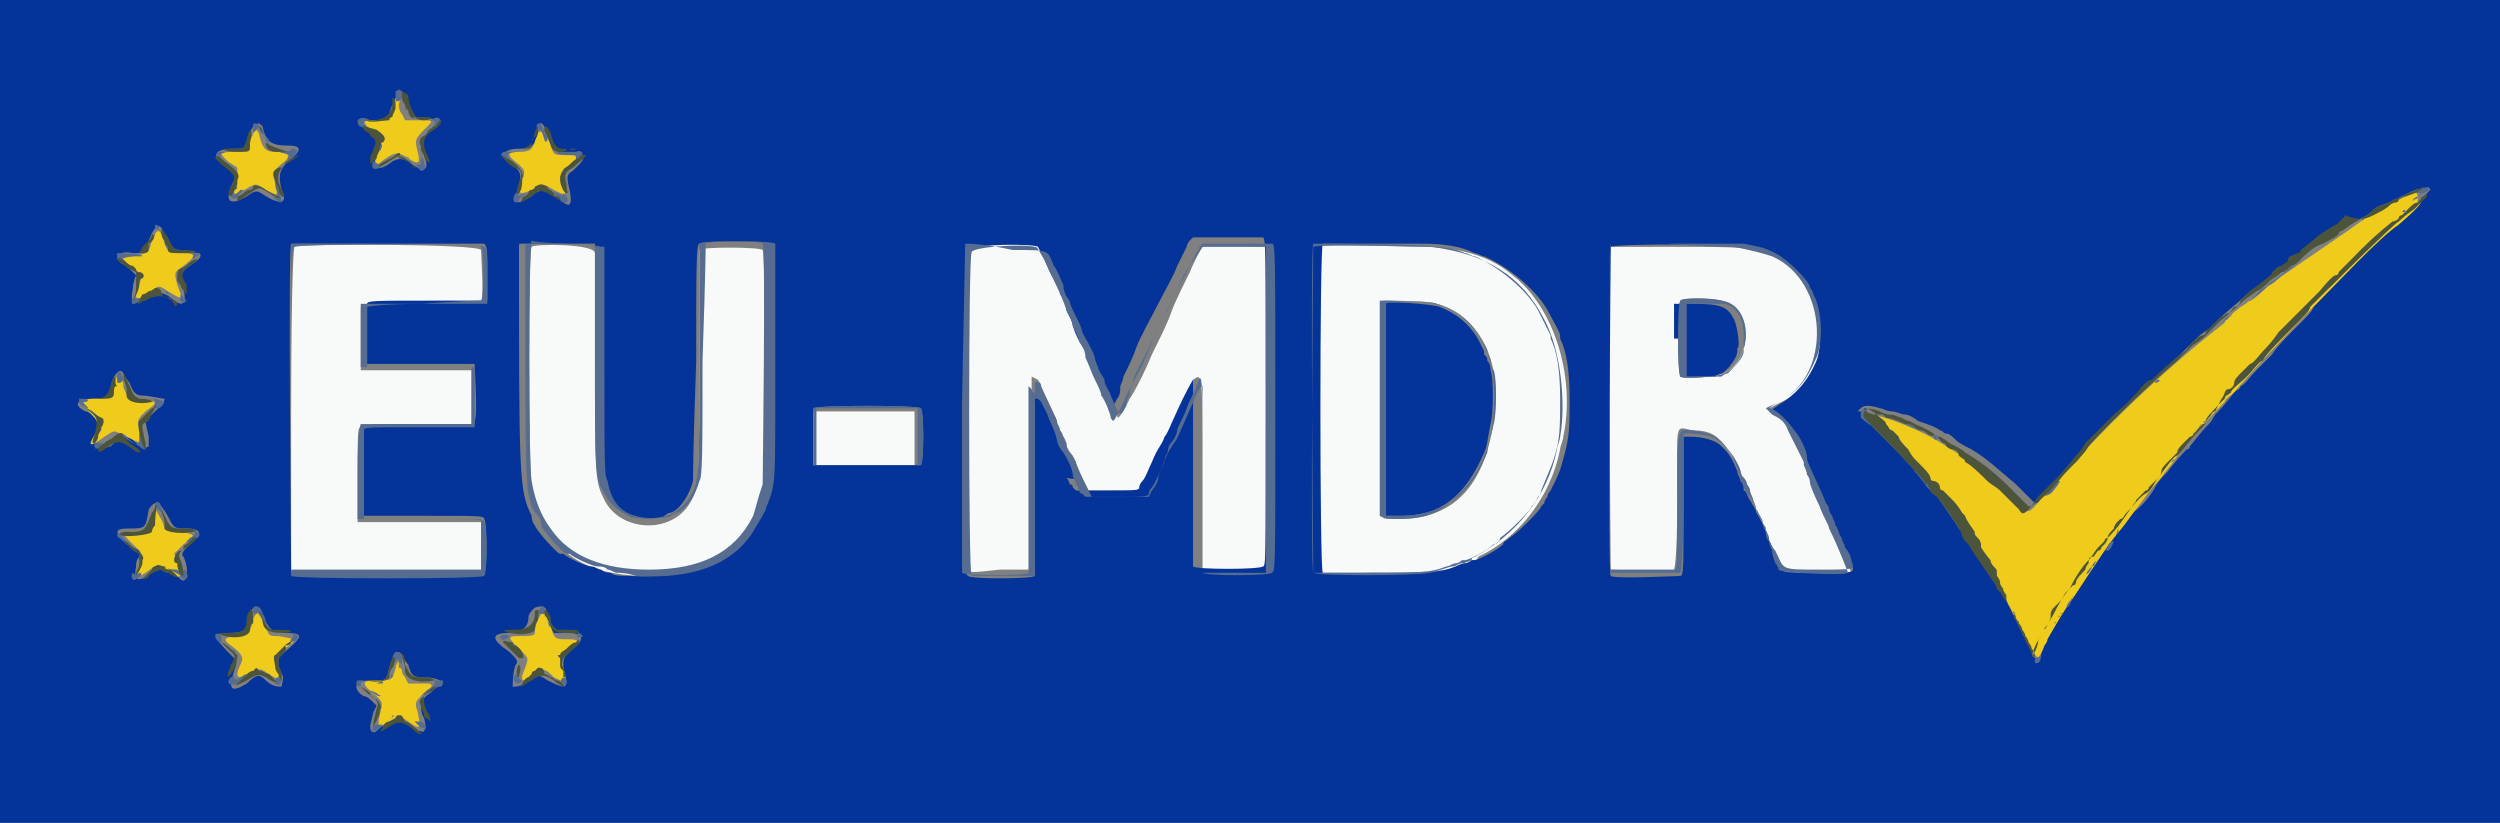<?xml version="1.0" encoding="utf-8"?>
<!-- Generator: Adobe Illustrator 25.2.3, SVG Export Plug-In . SVG Version: 6.00 Build 0)  -->
<svg version="1.1" id="katman_1" xmlns="http://www.w3.org/2000/svg" xmlns:xlink="http://www.w3.org/1999/xlink" x="0px" y="0px"
	 viewBox="0 0 79 26" style="enable-background:new 0 0 79 26;" xml:space="preserve">
<rect x="0" y="0" width="79" height="26" fill="#808080" stroke="none"/>
<style type="text/css">
	.st0{fill-rule:evenodd;clip-rule:evenodd;fill:#F8FAFA;}
	.st1{fill-rule:evenodd;clip-rule:evenodd;fill:#04349A;}
	.st2{fill-rule:evenodd;clip-rule:evenodd;fill:#EFCB1C;}
	.st3{fill-rule:evenodd;clip-rule:evenodd;fill:#566D91;}
	.st4{fill-rule:evenodd;clip-rule:evenodd;fill:#4C553B;}
</style>
<g id="svgg">
	<path id="path0" class="st0" d="M9.3,7.8c0,0-0.1,0.6-0.1,5.2v5.1l0.1,0c0,0,1.4,0,3,0l2.9,0l0-0.8l0-0.8l-0.1,0c0,0-0.9,0-1.9,0
		l-1.9,0v-1.5c0-1.3,0-1.5,0.1-1.5c0,0,0.8,0,1.8,0h1.7v-0.9v-0.9l-1.5,0c-0.8,0-1.6,0-1.7,0c-0.1,0-0.2,0-0.2,0l-0.1,0l0-1l0-1
		l1.9,0c1.5,0,1.9,0,1.9-0.1c0.1-0.1,0-1.6,0-1.7C15.1,7.7,9.4,7.7,9.3,7.8 M16.8,7.8c-0.1,0.1-0.1,7.1,0,7.6
		c0.1,0.6,0.3,1.1,0.6,1.5c0.6,0.9,1.6,1.3,3.1,1.3c1.7,0,2.7-0.6,3.3-1.7c0.1-0.3,0.2-0.4,0.3-1c0.1-0.3,0.1-7.5,0-7.6
		c-0.1-0.1-2-0.1-2,0c0,0,0,0.9,0,3.4c0,4,0,4.1-0.3,4.6c-0.6,1-2.2,0.9-2.7-0.1c-0.3-0.6-0.3-0.7-0.3-4.5c0-1.8,0-3.3,0-3.3
		C18.8,7.7,16.9,7.7,16.8,7.8 M30.6,7.8c-0.1,0.1,0,10.2,0,10.2c0,0.1,0.1,0.1,1,0l1,0l0-3c0-1.7,0-3,0-3.1c0,0,0.2,0.1,0.2,0.1
		c0,0,0.2,0.4,0.5,1.1c0.1,0.1,0.1,0.3,0.1,0.3c0,0.1,0.1,0.2,0.2,0.4c0.1,0.1,0.1,0.3,0.1,0.3c0,0,0.1,0.2,0.2,0.3
		c0.1,0.2,0.2,0.5,0.3,0.7l0.2,0.4h0.9h0.9l0.1-0.2c0.1-0.1,0.1-0.3,0.2-0.4c0-0.1,0.1-0.3,0.2-0.5c0.1-0.2,0.1-0.3,0.1-0.3
		c0,0,0.1-0.1,0.1-0.3c0.1-0.1,0.1-0.3,0.2-0.4c0-0.1,0.2-0.4,0.3-0.7c0.1-0.3,0.3-0.6,0.3-0.7C38,11.8,38,11.7,38,15
		c0,2.5,0,3,0,3.1c0,0,0.3,0,1,0l1,0l0-5.1c0-3.6,0-5.1,0-5.2c0,0-1.9-0.1-2,0c0,0-0.2,0.3-0.4,0.8c-0.2,0.4-0.5,1-0.6,1.3
		c-0.1,0.3-0.4,0.9-0.6,1.3c-0.2,0.5-0.5,1.1-0.7,1.4c-0.3,0.6-0.4,0.7-0.4,0.5c0-0.1-0.3-0.6-0.3-0.7c0,0-0.1-0.2-0.2-0.5
		c-0.1-0.2-0.2-0.5-0.3-0.7c-0.1-0.2-0.2-0.4-0.2-0.5c-0.1-0.1-0.2-0.3-0.2-0.5c-0.1-0.2-0.2-0.4-0.2-0.5c-0.2-0.5-0.4-0.9-0.7-1.6
		c-0.2-0.4-0.1-0.4-1.4-0.4C30.6,7.8,30.6,7.8,30.6,7.8 M41.6,7.8c-0.1,0-0.1,10.1,0,10.3c0,0.1,3.2,0.1,3.7,0
		c0.4-0.1,0.6-0.1,0.7-0.2c0,0,0.2-0.1,0.3-0.1c0.1,0,0.2-0.1,0.3-0.1c0,0,0.1,0,0.1-0.1c1.3-0.6,2.3-1.9,2.6-3.4
		c0-0.1,0.1-0.3,0.1-0.4c0.4-1.9-0.3-4.1-1.6-5.1c-0.7-0.6-1.5-0.8-2.5-0.9C44.7,7.8,41.7,7.7,41.6,7.8 M50.9,7.8
		c-0.1,0.2,0,10.2,0,10.2c0.1,0,1.9,0.1,2,0c0,0,0.1-0.2,0.1-2.2c0-2.6-0.1-2.3,0.5-2.2c0.6,0,0.8,0.2,1.1,0.6
		c0.1,0.2,0.4,0.6,0.4,0.7c0,0,0,0.1,0.1,0.2c0.1,0.1,0.1,0.2,0.1,0.2c0,0,0,0.1,0.1,0.2c0,0.1,0.1,0.2,0.1,0.3c0,0,0.1,0.2,0.1,0.3
		c0.1,0.1,0.1,0.3,0.2,0.4c0,0.1,0.1,0.1,0.1,0.2c0,0,0,0.1,0,0.1c0,0,0,0.1,0.1,0.3c0.1,0.1,0.1,0.3,0.1,0.3c0,0.1,0.1,0.2,0.2,0.4
		c0,0.1,0.1,0.2,0.1,0.2c0,0.1,2.1,0.2,2.2,0.1c0,0-0.3-0.8-0.6-1.4c0,0-0.1-0.3-0.3-0.7c-0.1-0.3-0.3-0.6-0.3-0.7
		c0,0-0.1-0.2-0.1-0.3c-0.1-0.1-0.1-0.3-0.1-0.3c0,0,0-0.1,0-0.1c0-0.1-0.4-0.9-0.5-1c-0.2-0.2-0.3-0.4-0.5-0.5
		c-0.1-0.1-0.2-0.1-0.2-0.2c0,0,0,0,0.4-0.2c1.8-0.8,1.7-3.8-0.2-4.6c-0.7-0.3-1.1-0.3-3.2-0.3L50.9,7.8L50.9,7.8 M54.4,9.5
		c1,0.2,1,1.8,0.1,2.3c-0.2,0.1-1.3,0.2-1.4,0.1c-0.1-0.1-0.1-2.3,0-2.4C53.1,9.4,54.1,9.4,54.4,9.5 M45.4,9.6
		c1.4,0.4,2.1,1.9,1.8,3.7c-0.3,2.1-1.3,3.1-3,3.1c-0.5,0-0.5,0-0.5-0.1c0-0.1,0-6.8,0-6.8C43.7,9.5,45.2,9.5,45.4,9.6 M25.7,13
		c0,0,0,0.4,0,0.8c0,0.4,0,0.7,0,0.8l0,0.1l1.6,0l1.6,0l0-0.2c0-0.1,0-0.5,0-0.8l0-0.7l-1.6,0L25.7,13L25.7,13"/>
	<path id="path1" class="st1" d="M-0.9,13v13.5h40.6h40.6V13V-0.6H39.7H-0.9V13 M12.7,2.9c0,0,0.1,0.1,0.1,0.2
		c0,0.1,0.1,0.2,0.1,0.3C13,3.5,13,3.6,13,3.6c0,0,0.1,0.1,0.2,0.1c0.2,0,0.7,0.1,0.7,0.1c0.1,0-0.1,0.2-0.2,0.3
		c-0.4,0.2-0.4,0.4-0.3,0.8c0.2,0.5,0,0.6-0.5,0.2c-0.2-0.1-0.3-0.1-0.5,0c-0.5,0.4-0.7,0.2-0.4-0.4c0.1-0.2,0-0.3-0.1-0.4
		c-0.2-0.1-0.4-0.4-0.5-0.4c0-0.1,0.1-0.1,0.4-0.1c0.4,0,0.6-0.1,0.7-0.5C12.5,2.9,12.6,2.8,12.7,2.9 M8.2,3.9c0,0,0.1,0.1,0.1,0.1
		c0.1,0.5,0.3,0.6,0.8,0.6c0.5,0,0.4,0.2,0,0.5C8.8,5.4,8.8,5.6,8.9,6c0.2,0.4,0,0.5-0.5,0.2c-0.3-0.2-0.3-0.2-0.6,0
		C7.3,6.5,7.1,6.4,7.3,5.9C7.5,5.5,7.5,5.5,7,5.1C6.7,4.9,6.8,4.7,7.4,4.7c0.3,0,0.4,0,0.5-0.4C7.9,4,8.1,3.9,8.2,3.9 M17.2,4
		c0,0,0.1,0.2,0.1,0.3c0.1,0.3,0.2,0.5,0.4,0.5c0.7,0,0.9,0.1,0.6,0.4c-0.1,0.1-0.2,0.2-0.2,0.2c-0.2,0.1-0.2,0.2-0.1,0.6
		c0.1,0.5,0,0.6-0.3,0.3c-0.1-0.1-0.2-0.1-0.3-0.2C17.1,6,17,6,16.8,6.2c-0.5,0.3-0.6,0.3-0.4-0.4c0.1-0.3,0-0.4-0.1-0.5
		c-0.5-0.3-0.5-0.6,0.1-0.6c0.4,0,0.5-0.1,0.6-0.5C17,3.9,17.1,3.8,17.2,4 M76.8,6c0,0-1,1-1,1c-0.1,0-2.5,2.5-2.7,2.7
		c0,0.1-0.2,0.3-0.4,0.5c-0.3,0.3-0.8,0.8-0.9,1c0,0-0.3,0.3-0.5,0.5c-0.2,0.2-0.4,0.5-0.5,0.5c0,0.1-0.1,0.1-0.2,0.2
		c-0.3,0.4-0.5,0.6-0.6,0.7c0,0-0.1,0.2-0.2,0.3c-0.3,0.3-0.5,0.6-0.6,0.7c0,0.1-0.1,0.1-0.1,0.1c0,0-0.3,0.3-0.6,0.7
		c-0.1,0.1-0.3,0.3-0.4,0.5s-0.4,0.6-0.7,0.8c-0.2,0.3-0.4,0.6-0.5,0.6c-0.1,0.1-0.1,0.1-0.1,0.1c0,0-0.1,0.1-0.2,0.2
		c-0.1,0.1-0.2,0.3-0.3,0.4c-0.2,0.3-0.4,0.6-0.6,0.9c-0.1,0.2-0.3,0.5-0.4,0.6c-0.1,0.2-0.2,0.4-0.3,0.5c-0.1,0.1-0.1,0.2-0.1,0.2
		c0,0-0.1,0.1-0.1,0.2c-0.1,0.1-0.1,0.2-0.1,0.2c0,0.1-0.1,0.2-0.1,0.3c0,0.1-0.1,0.2-0.1,0.3c-0.1,0.2-0.3,0.1-0.3-0.1
		c0,0-0.2-0.4-0.4-0.8c-0.5-1-0.6-1.3-0.7-1.3c0,0-0.1-0.2-0.2-0.3c-0.2-0.3-0.6-1-0.8-1.2c-0.1-0.1-0.1-0.2-0.2-0.3
		c-0.1-0.2-0.7-1-0.8-1.2c-0.1-0.1-0.1-0.1-0.2-0.2c0-0.1-0.1-0.1-0.1-0.2c0,0-0.1-0.1-0.1-0.1c0-0.1-0.7-0.9-1.4-1.5
		c-0.2-0.1-0.4-0.4-0.5-0.5L58.7,13l0.1-0.1c0.1-0.1,0.3-0.1,0.6,0c0.1,0,0.2,0.1,0.4,0.1c0.1,0,0.3,0.1,0.4,0.1
		c0.1,0,0.3,0.1,0.4,0.2c0.3,0.1,0.6,0.2,0.7,0.3c0.1,0,0.1,0.1,0.2,0.1c0.1,0,0.2,0.1,0.3,0.2c0.1,0.1,0.3,0.2,0.5,0.3
		c0.5,0.3,0.8,0.6,1.4,1.1c0.3,0.3,0.6,0.6,0.6,0.6c0.1,0,0.1,0,0.5-0.5c0.2-0.2,0.5-0.6,0.7-0.8c0.2-0.2,0.5-0.5,0.6-0.7
		c0.6-0.6,2.1-2.1,2.8-2.7c0.1-0.1,0.3-0.3,0.5-0.5c0.2-0.2,0.4-0.3,0.4-0.3c0,0,0.1-0.1,0.2-0.2c0.1-0.1,0.2-0.2,0.2-0.2
		c0.1-0.1,0.6-0.5,0.8-0.7c0.1-0.1,0.3-0.2,0.4-0.3c0.1-0.1,0.3-0.2,0.4-0.3c0.1-0.1,0.3-0.2,0.4-0.3c0.1-0.1,0.2-0.2,0.3-0.2
		c0.1-0.1,0.2-0.2,0.3-0.2C72.8,8.1,72.9,8,72.9,8c0,0,0.2-0.2,0.4-0.3c0.2-0.1,0.4-0.3,0.5-0.3c0.1-0.1,0.1-0.1,0.1-0.1
		c0,0,0.5-0.3,0.9-0.5c0.2-0.1,0.4-0.2,0.4-0.3c0.1,0,0.2-0.1,0.3-0.1c0.1,0,0.1-0.1,0.2-0.1c0,0,0.2-0.1,0.4-0.2
		C76.5,5.9,76.8,5.9,76.8,6 M5.1,7.2c0,0,0.1,0.2,0.2,0.3c0.1,0.3,0.2,0.4,0.4,0.4C5.7,7.9,6.2,8,6.3,8c0.1,0.1,0,0.2-0.3,0.4
		C5.7,8.6,5.7,8.7,5.8,9.1c0.1,0.5,0,0.6-0.3,0.4C5.2,9.2,4.9,9.2,4.6,9.4C4.2,9.7,4.1,9.6,4.2,9.1c0-0.2,0.1-0.4,0.1-0.4
		c0,0-0.1-0.1-0.2-0.2C4,8.4,3.8,8.3,3.8,8.3C3.6,8.1,3.8,7.9,4.2,8l0.2,0l0.1-0.1c0.1-0.1,0.2-0.2,0.2-0.3C4.9,7.1,5,7.1,5.1,7.2
		 M15.3,7.7c0.1,0.1,0.1,0.2,0.1,1c0,0.4,0,0.8,0,0.8c0,0-0.9,0-1.9,0c-1.6,0-1.9,0-1.9,0.1c0,0.1,0,1.7,0,1.8l0,0.1h1.7H15l0,0.1
		c0,0.1,0.1,1.5,0,1.7l0,0.1h-1.7c-1.6,0-1.7,0-1.8,0.1c0,0.1,0,2.7,0,2.8c0,0,0.9,0,1.9,0c1.8,0,1.9,0,1.9,0.1
		c0.1,0.1,0.1,1.7,0,1.7c-0.1,0.1-6,0.1-6.1,0c0-0.1-0.1-10.3,0-10.4C9.3,7.7,15.2,7.7,15.3,7.7 M18.8,7.7L18.8,7.7l0.1,3.7
		c0,3.5,0,3.6,0.1,3.8c0.2,0.6,0.5,0.9,0.9,1.1c0.2,0.1,1,0.1,1.1,0c0,0,0.1-0.1,0.2-0.1c0.3-0.1,0.6-0.6,0.7-1c0-0.1,0-1,0.1-3.8
		c0-2.9,0-3.7,0.1-3.7c0.1-0.1,2.1-0.1,2.2,0c0.1,0.1,0.1,0.2,0,3.6c0,3.4,0,3.9-0.1,4.2c-0.1,0.4-0.1,0.5-0.2,0.6
		c-0.2,0.4-0.2,0.5-0.4,0.7c-0.7,1-2,1.5-3.7,1.4c-0.3,0-0.5,0-0.6-0.1c-0.1,0-0.2,0-0.3-0.1c-0.1,0-0.2-0.1-0.3-0.1
		c-0.2,0-0.8-0.3-0.9-0.4c0,0-0.1,0-0.1,0c-0.1,0-0.8-0.8-0.8-0.9c0,0-0.1-0.1-0.1-0.3c-0.4-0.8-0.4-1.2-0.4-8.5
		c0-0.1,0-0.1,0.1-0.1C16.9,7.7,18.8,7.7,18.8,7.7 M32.8,7.8c0,0,0.1,0.2,0.2,0.4c0.1,0.2,0.2,0.5,0.3,0.6c0.1,0.2,0.2,0.4,0.2,0.5
		c0.1,0.1,0.2,0.3,0.2,0.5c0.1,0.2,0.2,0.4,0.2,0.5c0.1,0.3,0.2,0.5,0.4,0.8c0.1,0.1,0.1,0.3,0.1,0.3c0,0,0,0,0,0s0,0,0,0
		c0,0,0.1,0.2,0.2,0.4c0.1,0.2,0.2,0.4,0.2,0.5c0.3,0.7,0.3,0.7,0.5,0.3c0.1-0.1,0.1-0.3,0.1-0.3c0,0,0,0,0-0.1c0,0,0.1-0.2,0.1-0.3
		c0.1-0.2,0.3-0.6,0.4-0.9s0.5-1,0.7-1.4c0.2-0.4,0.5-0.9,0.6-1.2c0.2-0.4,0.2-0.4,0.3-0.6c0-0.1,0.1-0.2,0.1-0.2l0.1-0.1l0.7,0
		c0.5,0,1.3,0,1.5,0c0.1,0,0.1,0.3,0.1,5.3c0,5.1,0,5.1-0.1,5.1c-0.1,0.1-2.1,0.1-2.2,0c0,0,0-0.7,0-3c0-1.6,0-2.9,0-2.9
		c0,0-0.2,0.3-0.6,1.2c-0.1,0.2-0.2,0.5-0.3,0.6c-0.1,0.3-0.2,0.3-0.4,0.8c-0.1,0.2-0.2,0.5-0.3,0.6c-0.1,0.1-0.1,0.2-0.1,0.2
		c0,0.1-0.1,0.1-1.1,0.1h-0.9l-0.1-0.1c0-0.1-0.1-0.1-0.1-0.1c0,0,0-0.1-0.1-0.2C34.1,15.2,34,15,34,15c-0.1-0.1-0.2-0.4-0.3-0.7
		c-0.1-0.1-0.2-0.3-0.2-0.4c-0.2-0.4-0.2-0.5-0.3-0.8C33,12.9,33,12.7,33,12.7c0,0,0-0.1-0.1-0.1c0,0-0.1-0.1-0.1-0.1
		c0-0.1-0.1-0.2-0.1-0.1c0,0,0,1.1,0,2.9c0,2.3,0,2.8,0,2.9c-0.1,0.1-2.1,0.1-2.1,0c-0.1-0.1-0.1,0.5,0-5.4l0-4.9l0.1,0
		C30.7,7.7,32.7,7.7,32.8,7.8 M44.9,7.7c0.8,0,1.3,0.1,1.7,0.3c0.1,0,0.2,0.1,0.3,0.1c0.7,0.3,1.6,1,2,1.7c0.1,0.2,0.4,0.7,0.4,0.8
		c0,0,0,0.1,0,0.1c0.2,0.4,0.3,1,0.3,1.9c0,0.9,0,1.2-0.2,1.9c-0.1,0.4-0.2,0.6-0.4,1c0,0-0.1,0.1-0.1,0.2c-0.1,0.1-0.1,0.2-0.1,0.2
		c0,0-0.1,0.1-0.1,0.1c0,0,0,0,0,0c0,0.1-0.7,0.8-1,1c-0.1,0.1-0.2,0.1-0.2,0.2c-0.2,0.2-0.8,0.5-0.9,0.5c0,0-0.1,0-0.1,0
		c0,0-0.1,0.1-0.2,0.1c-0.1,0-0.3,0.1-0.3,0.1c-0.5,0.2-0.9,0.2-2.8,0.2c-1.2,0-1.4,0-1.4,0c-0.1-0.1-0.1-10.3,0-10.4
		C41.6,7.7,44,7.7,44.9,7.7 M55.1,7.8C56,8,56.7,8.3,57.1,9c0.1,0.1,0.1,0.2,0.1,0.2c0,0,0,0.1,0.1,0.2c0.2,0.5,0.3,1.5,0.1,2
		c-0.3,0.7-0.7,1.1-1.2,1.4c-0.3,0.2-0.3,0.2-0.1,0.3c0.2,0.1,0.5,0.4,0.6,0.6c0.2,0.3,0.4,0.8,0.4,0.8c0,0,0,0.1,0,0.1c0,0,0,0,0,0
		c0,0,0.4,1.1,0.6,1.4c0,0.1,0.1,0.2,0.1,0.2c0,0,0,0.1,0.1,0.2c0.1,0.1,0.1,0.3,0.1,0.3c0,0.1,0.1,0.3,0.2,0.4c0,0,0.1,0.2,0.1,0.3
		c0,0.1,0.1,0.3,0.2,0.4c0.1,0.3,0.2,0.3-1,0.3c-1.2,0-1.2,0-1.2-0.2c0-0.1-0.1-0.2-0.2-0.4c-0.1-0.1-0.1-0.3-0.2-0.4
		c0-0.1-0.1-0.2-0.1-0.3c-0.1-0.2-0.1-0.3-0.3-0.6c0-0.1-0.1-0.2-0.2-0.4c-0.1-0.1-0.1-0.3-0.2-0.3c0,0,0-0.1,0-0.1
		c0,0,0-0.1-0.1-0.2c0-0.1-0.1-0.2-0.1-0.3c-0.2-0.5-0.3-0.6-0.5-0.8c-0.2-0.2-0.6-0.3-1-0.3h-0.2v2.2c0,1.9,0,2.2-0.1,2.2
		c-0.1,0-2.1,0.1-2.2,0c-0.1,0,0-10.4,0-10.4C51,7.7,54.8,7.7,55.1,7.8 M43.7,9.6c0,0.1,0,6.5,0,6.6l0,0.1l0.6,0c1.2,0,2-0.6,2.6-2
		c0.1-0.2,0.1-0.4,0.2-0.9c0.1-0.3,0.1-1.5,0-1.7c0-0.1,0-0.2-0.1-0.3c0-0.1,0-0.1-0.1-0.2c0,0,0-0.1,0-0.1c0,0-0.1-0.2-0.2-0.4
		c-0.3-0.5-0.7-0.8-1.2-1C45.2,9.6,43.8,9.5,43.7,9.6 M53.1,10.7v1.2h0.5c0.3,0,0.6,0,0.6,0c0,0,0.1-0.1,0.2-0.1
		c0.2-0.1,0.5-0.5,0.5-0.7c0,0,0-0.1,0-0.1c0.1,0,0-0.7-0.1-0.9c-0.2-0.4-0.4-0.5-1.3-0.5h-0.6V10.7 M3.9,11.8c0,0,0.1,0.2,0.2,0.3
		c0.1,0.3,0.2,0.4,0.4,0.4c0.2,0,0.6,0.1,0.7,0.1c0,0.1-0.1,0.2-0.4,0.5c-0.1,0.1-0.2,0.2-0.2,0.2c0,0.1,0.1,0.5,0.1,0.5
		c0,0,0,0.2,0,0.3c-0.1,0.1-0.2,0-0.4-0.1c-0.3-0.3-0.4-0.3-0.8,0.1C3.2,14.2,3,14.2,3,14.1c0,0,0-0.1,0.1-0.4
		c0.1-0.4,0.1-0.4-0.1-0.5C2.9,13.1,2.8,13,2.7,13c-0.4-0.2-0.3-0.4,0.3-0.4c0.4,0,0.4,0,0.5-0.4C3.6,11.8,3.8,11.6,3.9,11.8
		 M29.1,12.9c0.1,0.1,0.1,1.7,0,1.8c0,0-0.5,0-1.7,0l-1.7,0l0-0.9c0-0.6,0-0.9,0-0.9C25.8,12.8,29,12.8,29.1,12.9 M5.3,16.3
		c0.2,0.4,0.2,0.4,0.6,0.4c0.5,0,0.5,0.2,0.1,0.5c-0.2,0.2-0.3,0.3-0.2,0.4c0.2,0.4,0.1,0.9-0.1,0.7c0,0-0.1-0.1-0.1-0.1
		c0,0-0.2-0.1-0.3-0.1C5.2,18.1,5.1,18,5.1,18c-0.1,0-0.3,0.1-0.3,0.1c-0.4,0.3-0.6,0.3-0.5-0.2c0-0.1,0-0.2,0.1-0.3l0-0.2L4,17.2
		c-0.4-0.4-0.4-0.5,0.1-0.5c0.5,0,0.5,0,0.6-0.6C4.9,15.8,5,15.8,5.3,16.3 M17.3,19.5c0,0.1,0.1,0.2,0.1,0.3l0.1,0.2l0.4,0
		c0.6,0,0.6,0.2,0.1,0.6c-0.2,0.2-0.2,0.2-0.2,0.5c0.2,0.7,0.1,0.7-0.5,0.4c-0.3-0.2-0.3-0.2-0.6,0c-0.2,0.2-0.4,0.2-0.5,0.2
		c0,0,0-0.5,0.1-0.7c0.1-0.1,0-0.2-0.2-0.4c-0.6-0.4-0.6-0.6,0-0.6c0.4,0,0.6-0.2,0.6-0.5c0-0.1,0.1-0.2,0.2-0.3
		C17.2,19.1,17.3,19.2,17.3,19.5 M8.2,19.3C8.6,20,8.5,19.9,9,20c0.6,0,0.6,0.1,0,0.6l-0.2,0.2l0,0.2c0,0.1,0.1,0.2,0.1,0.3
		c0.1,0.1,0,0.3,0,0.4c-0.1,0-0.3,0-0.5-0.2c-0.2-0.2-0.3-0.2-0.6,0.1c-0.5,0.3-0.6,0.2-0.4-0.4c0.1-0.3,0.1-0.3-0.1-0.5
		C6.7,20.1,6.7,20,7.3,20c0.4,0,0.5-0.1,0.6-0.5C7.9,19.2,8.1,19.1,8.2,19.3 M12.7,20.7c0,0,0.1,0.2,0.2,0.3
		c0.1,0.4,0.2,0.4,0.5,0.4c0.3,0,0.5,0.1,0.5,0.1c0,0.1-0.1,0.2-0.3,0.4c-0.2,0.1-0.2,0.2-0.3,0.3c0,0.2,0,0.3,0.1,0.5
		c0.1,0.3,0,0.5-0.1,0.4c0,0-0.1,0-0.1,0c0,0-0.1-0.1-0.3-0.2c-0.3-0.2-0.4-0.2-0.6-0.1c-0.1,0.1-0.2,0.1-0.4,0.3
		c-0.1,0.1-0.2,0-0.2-0.1c0-0.1,0-0.1,0.1-0.5l0.1-0.2l-0.1-0.1c-0.1-0.1-0.2-0.2-0.3-0.2c-0.2-0.1-0.3-0.3-0.2-0.4
		c0.1-0.1,0.3-0.1,0.6-0.1c0.3,0,0.3,0,0.4-0.4C12.5,20.7,12.6,20.5,12.7,20.7"/>
	<path id="path2" class="st2" d="M12.5,3.1c0,0-0.1,0.2-0.1,0.3c-0.1,0.3-0.1,0.4-0.5,0.4c-0.5,0-0.5,0,0,0.5c0.2,0.1,0.2,0.3,0,0.6
		c-0.1,0.4-0.1,0.4,0.3,0.1c0.3-0.2,0.4-0.2,0.7,0c0.3,0.2,0.4,0.2,0.3-0.2c-0.1-0.4-0.1-0.4,0.3-0.8c0.2-0.2,0.2-0.2-0.3-0.2
		l-0.4,0l-0.1-0.2c-0.1-0.1-0.1-0.3-0.1-0.3C12.7,3,12.6,3,12.5,3.1 M8,4.2c0,0.1-0.1,0.2-0.1,0.2C7.8,4.8,7.8,4.8,7.3,4.8
		c-0.4,0-0.4,0-0.1,0.3l0.3,0.2l0,0.2c0,0.1,0,0.3-0.1,0.4c-0.1,0.3,0,0.3,0.5,0C8.1,5.8,8.1,5.8,8.4,6c0.4,0.2,0.4,0.2,0.3-0.2
		C8.6,5.5,8.6,5.4,9,5.1c0.2-0.2,0.1-0.3-0.3-0.3c-0.3,0-0.4-0.1-0.5-0.5c0-0.1-0.1-0.2-0.1-0.2L8.1,4.1L8,4.2 M17,4.2
		c0,0.1-0.1,0.2-0.1,0.3c-0.1,0.2-0.1,0.3-0.5,0.3c-0.4,0-0.4,0.1,0,0.4c0.2,0.2,0.2,0.2,0.1,0.5c-0.2,0.4-0.1,0.5,0.3,0.3
		c0.3-0.2,0.4-0.2,0.7,0c0.4,0.2,0.4,0.2,0.3-0.2c-0.1-0.3-0.1-0.4,0.1-0.5c0.5-0.4,0.5-0.4,0-0.4c-0.4,0-0.4,0-0.5-0.3
		c-0.1-0.3-0.2-0.4-0.2-0.4C17.1,4.1,17,4.2,17,4.2 M76.3,6.1c-0.1,0-1.1,0.5-1.4,0.7c-0.1,0.1-0.2,0.1-0.3,0.2
		C74.2,7.3,73,8.1,72,8.8c-0.4,0.3-0.5,0.4-0.7,0.5c-0.1,0.1-0.3,0.3-0.5,0.4c-0.1,0.1-0.3,0.2-0.3,0.3c-0.1,0-0.2,0.1-0.2,0.2
		C68.1,11.9,66,14,64.3,16c-0.2,0.2-0.2,0.2-0.5,0c-0.9-0.9-1.3-1.3-2.3-1.9c-0.6-0.4-1.5-0.8-2.3-1c-0.5-0.1-0.5-0.1,0.3,0.7
		c0.8,0.8,1.3,1.4,1.7,1.8c0.8,1,1.2,1.6,1.9,2.8c0.2,0.4,0.8,1.5,1,1.9c0.3,0.6,0.3,0.6,0.5,0.1c0.1-0.1,0.1-0.2,0.1-0.2
		c0,0,0.4-0.7,0.6-1c0.3-0.4,1.1-1.7,1.5-2.2c0.5-0.6,1.1-1.5,1.4-1.8c0.1-0.1,0.3-0.4,0.4-0.5c0.4-0.6,1.2-1.5,1.7-2
		c0-0.1,0.2-0.2,0.3-0.3c0.4-0.5,1.9-2.1,2.6-2.8c0.7-0.7,2-2.1,2.6-2.5c0.7-0.6,0.7-0.7,0.7-0.7c0,0,0,0-0.1,0
		C76.4,6.1,76.4,6.1,76.3,6.1 M4.9,7.4c0,0.1-0.1,0.2-0.1,0.2C4.7,8,4.7,8,4.2,8.1c-0.4,0-0.4,0-0.1,0.3C4.5,8.7,4.5,8.7,4.4,9
		C4.2,9.5,4.3,9.5,4.7,9.3C5,9,5,9,5.3,9.2C5.8,9.5,5.8,9.5,5.6,9C5.5,8.6,5.5,8.6,5.8,8.4c0.4-0.3,0.4-0.4,0-0.4
		c-0.4,0-0.5,0-0.6-0.3C5.1,7.3,5,7.2,4.9,7.4 M3.7,11.9c0,0-0.1,0.2-0.2,0.4c-0.1,0.3-0.1,0.3-0.5,0.3c-0.5,0-0.5,0.1-0.2,0.4
		c0.3,0.3,0.4,0.4,0.1,0.9c-0.1,0.2,0,0.2,0.4-0.1c0.3-0.2,0.3-0.2,0.5-0.1C4.2,13.9,4.4,14,4.5,14c0,0,0-0.3-0.1-0.5
		c-0.1-0.2,0-0.3,0.2-0.5C5,12.7,5,12.7,4.5,12.6c-0.4,0-0.5,0-0.6-0.4C3.9,12,3.8,11.9,3.7,11.9 M4.9,16.2c0,0.1-0.1,0.2-0.1,0.3
		c-0.1,0.3-0.1,0.3-0.5,0.3c-0.5,0-0.5,0-0.1,0.4c0.3,0.3,0.3,0.2,0.2,0.6c-0.1,0.4-0.1,0.5,0.2,0.3c0.4-0.3,0.4-0.3,0.8,0
		c0.3,0.2,0.4,0.2,0.2-0.4l-0.1-0.2l0.3-0.3c0.4-0.3,0.4-0.3-0.1-0.4c-0.4,0-0.5-0.1-0.5-0.1c0-0.1-0.2-0.5-0.3-0.6
		C5,16.1,4.9,16.1,4.9,16.2 M8.1,19.4c0,0-0.1,0.1-0.1,0.2c-0.1,0.4-0.2,0.5-0.4,0.5c-0.5,0-0.6,0.1-0.3,0.3
		c0.4,0.3,0.4,0.4,0.3,0.6c-0.2,0.4-0.1,0.5,0.3,0.3c0.3-0.2,0.3-0.2,0.6,0c0.3,0.2,0.4,0.2,0.3-0.2c-0.1-0.4-0.1-0.4,0.2-0.6
		c0.4-0.3,0.4-0.3-0.2-0.4c-0.3,0-0.3,0-0.4-0.3C8.2,19.4,8.1,19.3,8.1,19.4 M17.1,19.4c0,0-0.2,0.3-0.2,0.6c0,0.1-0.2,0.1-0.4,0.1
		c-0.5,0-0.5,0,0,0.5c0.2,0.2,0.2,0.2,0.1,0.5c-0.2,0.4-0.1,0.5,0.2,0.3c0.4-0.3,0.4-0.3,0.7,0c0.4,0.2,0.4,0.2,0.3-0.3
		c-0.1-0.3-0.1-0.4,0.1-0.5c0.5-0.4,0.4-0.4-0.1-0.4c-0.3,0-0.3-0.1-0.4-0.4C17.2,19.4,17.2,19.3,17.1,19.4 M12.6,20.9
		c0,0-0.1,0.1-0.1,0.2c-0.1,0.4-0.1,0.4-0.6,0.4c-0.5,0-0.5,0.1,0,0.5c0.2,0.2,0.2,0.2,0.1,0.6c-0.1,0.4,0,0.4,0.3,0.2
		c0.3-0.2,0.3-0.2,0.6,0c0.4,0.3,0.4,0.2,0.3-0.3c-0.1-0.3-0.1-0.3,0.2-0.6c0.3-0.2,0.3-0.3,0.1-0.3c-0.1,0-0.2,0-0.4,0l-0.2,0
		l-0.1-0.2c-0.1-0.1-0.1-0.2-0.1-0.2c0,0,0-0.1-0.1-0.1L12.6,20.9L12.6,20.9"/>
	<path id="path3" class="st3" d="M12.5,2.9c0,0,0,0.1,0,0.2c0,0.1,0,0.1,0.1,0.1c0,0,0.1-0.1,0.1-0.1c0,0,0,0,0-0.1
		C12.7,2.8,12.6,2.8,12.5,2.9 M12.4,3.3c-0.1,0.2-0.1,0.3-0.1,0.3C12.3,3.6,12.4,3.5,12.4,3.3C12.5,3.2,12.5,3.2,12.4,3.3 M12.8,3.3
		c0,0,0,0.1,0,0.2c0,0.1,0,0.1,0,0C12.9,3.4,12.8,3.3,12.8,3.3C12.8,3.3,12.8,3.3,12.8,3.3 M13,3.7C13,3.7,13,3.7,13,3.7
		C12.9,3.7,12.9,3.7,13,3.7C13,3.8,13,3.8,13,3.7C13.1,3.8,13.2,3.7,13,3.7C13.1,3.7,13.1,3.7,13,3.7 M11.3,3.8c0,0,0,0.2,0.1,0.2
		c0,0,0.2,0.1,0.4,0.2c0.1,0,0,0-0.1-0.1c-0.3-0.2-0.3-0.3,0.1-0.3c0.3,0,0.3,0-0.1,0C11.5,3.7,11.4,3.7,11.3,3.8 M13.6,3.8
		C13.5,3.8,13.5,3.8,13.6,3.8c0.2,0,0.2,0.1,0,0.3c-0.1,0.1-0.2,0.2-0.2,0.2c0,0,0.1,0,0.1-0.1C13.5,4.1,13.7,4,13.8,4
		C14,3.8,13.9,3.6,13.6,3.8 M8,3.9C8,4,8,4,8,4.1v0.1l0.1-0.1l0.1-0.1l0.1,0.1c0,0,0.1,0.2,0.1,0.3l0.1,0.2l0-0.1
		c0-0.1,0-0.1-0.1-0.2C8.2,4.2,8.2,4.1,8.2,4C8.2,3.9,8.1,3.9,8,3.9 M17,3.9c-0.1,0.1,0,0.2,0,0.2c0.1,0,0.1,0,0.2,0.3
		c0,0.1,0.1,0.1,0.1,0c0-0.1,0-0.1-0.1-0.2c0-0.1-0.1-0.2-0.1-0.3C17.2,3.9,17.1,3.9,17,3.9 M7.8,4.6C7.8,4.6,7.8,4.7,7.8,4.6
		C7.9,4.5,7.9,4.5,7.8,4.6C7.8,4.5,7.8,4.5,7.8,4.6 M12,4.6c0,0,0,0.1,0,0.2l0,0.1l0-0.1C12.1,4.6,12.1,4.5,12,4.6 M6.9,4.8
		c-0.1,0.1-0.1,0.2,0,0.2C6.9,4.9,7,5,7,5l0.1,0.1L7,5C6.9,4.9,7,4.8,7.3,4.8c0.2,0,0.3,0,0.3,0c0,0-0.1,0-0.3,0c-0.2,0-0.3,0-0.4,0
		C7,4.8,6.9,4.8,6.9,4.8 M8.8,4.8l-0.3,0L8.8,4.8C9.2,4.9,9.2,4.9,9.1,5C9.1,5.1,9.1,5.1,9.2,5c0.2-0.1,0.3-0.3,0-0.3
		C9.2,4.8,9,4.8,8.8,4.8 M15.9,4.8c-0.1,0.1-0.1,0.1,0.1,0.2C16,5,16.1,5,16.1,5.1c0,0,0,0,0-0.1c-0.1-0.1-0.1-0.2,0.3-0.2
		c0.2,0,0.3,0,0.3,0C16.6,4.8,15.9,4.8,15.9,4.8 M17.7,4.8c-0.2,0-0.1,0.1,0.2,0.1c0.3,0,0.3,0,0.3,0.1c0,0.1,0,0.1,0.1,0
		c0.2-0.1,0.1-0.3-0.1-0.2c-0.1,0-0.1,0-0.2,0c0,0-0.1,0-0.1,0C17.9,4.8,17.8,4.8,17.7,4.8 M13.3,5c0,0.2,0,0.2-0.1,0.2
		c-0.1,0,0,0.1,0.1,0.2c0.1,0,0.2-0.1,0.1-0.2C13.4,5.1,13.4,5,13.3,5l0-0.2L13.3,5 M12.8,4.9C12.9,5,12.9,5,12.9,5
		C13,5,12.9,5,12.8,4.9C12.8,4.9,12.8,4.8,12.8,4.9C12.7,4.9,12.8,4.9,12.8,4.9 M11.8,5.1c-0.1,0.2,0,0.3,0.2,0.2
		c0.1-0.1,0.1-0.2,0-0.1C11.9,5.2,11.9,5.1,11.8,5.1C12,4.9,11.9,4.9,11.8,5.1 M16.5,5.6C16.5,5.6,16.5,5.6,16.5,5.6
		C16.5,5.7,16.5,5.7,16.5,5.6C16.6,5.6,16.5,5.5,16.5,5.6 M17.7,5.6C17.7,5.8,17.7,5.8,17.7,5.6C17.7,5.6,17.7,5.6,17.7,5.6
		C17.7,5.6,17.7,5.6,17.7,5.6 M7.5,5.7c0,0,0,0.1,0,0.1c0,0.1,0,0.1,0,0C7.5,5.8,7.5,5.7,7.5,5.7C7.5,5.7,7.5,5.7,7.5,5.7 M8.7,5.7
		c0,0,0,0.1,0,0.2c0.1,0.3,0.1,0.4-0.1,0.3c0,0,0,0,0.1,0.1c0.1,0.1,0.2,0.1,0.2,0.1C8.9,6.2,8.7,5.6,8.7,5.7 M7.9,5.9
		C7.8,6,7.8,6,7.9,5.9C7.9,6,8,6,7.9,5.9C8,5.9,8,5.9,7.9,5.9 M7.4,6c0,0.1-0.1,0.1-0.1,0.1c0,0,0,0.1,0,0.1c0,0.1,0.2,0.1,0.2,0
		c0,0,0.1-0.1,0.1-0.1c0,0,0.1-0.1,0.1-0.1c0,0,0,0-0.1,0C7.4,6.2,7.4,6.2,7.4,6c0.1,0,0.1-0.1,0.1-0.1C7.4,5.9,7.4,6,7.4,6 M76.5,6
		c-0.2,0.1-0.2,0.1-0.1,0.1c0.2,0,0.2,0,0,0.1c-0.2,0.1-0.2,0.2-0.1,0.1c0.1,0,0.1-0.1,0.1-0.1c0,0,0.1-0.1,0.2-0.1
		C76.9,6,76.8,5.8,76.5,6 M16.3,6.1c-0.1,0.1-0.1,0.3,0,0.3c0,0,0.1,0,0.1-0.1c0,0,0.1-0.1,0.1-0.1s0.1,0,0.1-0.1l0.1-0.1l-0.1,0.1
		C16.4,6.2,16.4,6.2,16.3,6.1C16.4,6,16.4,6,16.3,6.1 M17.8,6.1c0,0.1,0,0.1-0.2,0c-0.1,0-0.1-0.1-0.1,0c0,0,0.1,0.1,0.1,0.1
		c0,0,0.1,0,0.1,0.1c0,0.1,0.1,0.1,0.2,0.1C18,6.3,17.9,6.2,17.8,6.1C17.8,6,17.8,6,17.8,6.1 M75.9,6.2C75.9,6.3,75.8,6.3,75.9,6.2
		c-0.1,0.1,0.1,0,0.2,0C76.1,6.2,76,6.2,75.9,6.2 M75.9,6.7l-0.1,0.1L75.9,6.7C76,6.7,76,6.7,76,6.7C76,6.6,76,6.6,75.9,6.7
		 M74.7,6.9C74.6,6.9,74.6,7,74.7,6.9C74.6,7,74.7,7,74.7,6.9C74.9,6.8,74.9,6.8,74.7,6.9 M75.6,7C75.6,7,75.5,7,75.6,7
		C75.6,7,75.7,7,75.6,7C75.8,6.9,75.8,6.9,75.6,7 M4.9,7.1c0,0,0,0.1,0,0.1c0,0.1,0,0.1,0,0.1c0-0.1,0.1-0.1,0.1,0c0,0,0,0,0-0.1
		C5.1,7.2,5,7.1,4.9,7.1 M75.3,7.3l-0.1,0.1L75.3,7.3c0.1-0.1,0.1-0.1,0.1-0.1C75.4,7.2,75.3,7.2,75.3,7.3 M5.2,7.6
		c0,0.1,0.1,0.3,0.1,0.2C5.3,7.8,5.3,7.7,5.2,7.6C5.2,7.6,5.2,7.6,5.2,7.6 M4.8,7.7c0,0.1,0,0.2,0,0.1C4.8,7.8,4.8,7.7,4.8,7.7
		C4.8,7.6,4.8,7.6,4.8,7.7 M74.8,7.7C74.8,7.8,74.8,7.8,74.8,7.7C74.9,7.8,74.9,7.7,74.8,7.7C74.9,7.6,74.9,7.6,74.8,7.7 M9.4,7.7
		c-0.1,0-0.2,0-0.2,0.1c0,0.1,0,10.3,0,10.4c0.1,0.1,6,0.1,6.1,0c0.1-0.1,0.1-1.6,0-1.7c0-0.1-0.1-0.1-1.9-0.1c-1,0-1.9,0-1.9,0
		c0,0,0-2.7,0-2.8c0-0.1,0.1-0.1,1.8-0.1H15l0-0.1c0-0.1,0-1.5,0-1.7l0-0.1h-1.7h-1.7l0-0.1c0-0.2,0-1.8,0-1.8c0,0,0.3-0.1,1.9-0.1
		c1,0,1.9,0,1.9,0c0,0,0-0.4,0-0.8c0-0.8,0-0.9-0.1-1C15.2,7.7,9.7,7.7,9.4,7.7 M16.7,7.7c-0.1,0-0.1,0.1-0.1,0.1
		c0,5.9,0,7.3,0.1,7.8c0.1,0.4,0.1,0.5,0.3,0.7c0.1,0.1,0.1,0.2,0.1,0.3c0,0.1,0.7,0.9,0.8,0.9c0,0,0,0,0.1,0
		c0.1,0.1,0.7,0.4,0.9,0.4c0.1,0,0.2,0,0.3,0.1c0.1,0,0.2,0.1,0.3,0.1c0.1,0,0.3,0,0.6,0.1c1.7,0.1,3-0.3,3.7-1.4
		c0.1-0.2,0.2-0.3,0.4-0.7c0-0.1,0.1-0.2,0.2-0.6c0.1-0.4,0.1-0.8,0.1-4.2c0-3.3,0-3.5,0-3.6c-0.1-0.1-2.1-0.1-2.2,0
		c0,0,0,0.8-0.1,3.7c0,2.8,0,3.7-0.1,3.8c-0.1,0.4-0.4,0.9-0.7,1c-0.1,0-0.2,0.1-0.2,0.1c-0.1,0.1-0.9,0.1-1.1,0
		c-0.5-0.1-0.8-0.5-0.9-1.1c-0.1-0.2-0.1-0.3-0.1-3.8l0-3.6l-0.1,0C18.8,7.7,16.9,7.7,16.7,7.7 M30.5,7.7L30.5,7.7l-0.1,5
		c0,6,0,5.4,0,5.4c0.1,0.1,2.1,0.1,2.1,0c0-0.1,0-0.6,0-2.9c0-1.6,0-2.9,0-2.9l0-0.1l0.1,0.1c0,0.1,0.1,0.1,0.1,0.2s0,0.1,0.1,0.1
		c0,0,0.1,0.1,0.1,0.1c0,0,0.1,0.2,0.2,0.4c0.1,0.3,0.2,0.4,0.3,0.8c0,0.1,0.1,0.3,0.2,0.4c0.2,0.3,0.3,0.6,0.3,0.7
		c0,0.1,0.1,0.2,0.1,0.3c0.1,0.1,0.1,0.2,0.1,0.2c0,0,0,0.1,0.1,0.1l0.1,0.1h0.9c0.9,0,1.1,0,1.1-0.1c0,0,0-0.1,0.1-0.2
		c0.1-0.1,0.2-0.4,0.3-0.6c0.2-0.5,0.2-0.5,0.4-0.8c0.1-0.1,0.2-0.4,0.3-0.6c0.4-0.9,0.5-1.2,0.6-1.2c0,0,0,1.3,0,2.9
		c0,2.3,0,2.9,0,3c0.1,0.1,2.1,0.1,2.2,0c0.1-0.1,0.1-0.1,0.1-5.1c0-5,0-5.3-0.1-5.3c-0.2,0-0.9,0-1.5,0l-0.7,0l-0.1,0.1
		c0,0.1-0.1,0.2-0.1,0.2c-0.1,0.2-0.1,0.2-0.3,0.6c-0.1,0.2-0.4,0.7-0.6,1.2c-0.2,0.4-0.5,1-0.7,1.4s-0.4,0.7-0.4,0.9
		c-0.1,0.2-0.1,0.3-0.1,0.3c0,0,0,0.1,0,0.1c0,0-0.1,0.1-0.1,0.3c-0.2,0.4-0.2,0.4-0.5-0.3c0-0.1-0.2-0.3-0.2-0.5
		c-0.1-0.2-0.2-0.3-0.2-0.4c0,0,0,0,0,0s0,0,0,0c0,0-0.1-0.2-0.1-0.3c-0.1-0.3-0.3-0.6-0.4-0.8c0-0.1-0.1-0.3-0.2-0.5
		c-0.1-0.2-0.2-0.4-0.2-0.5c-0.1-0.1-0.2-0.3-0.2-0.5c-0.1-0.2-0.2-0.5-0.3-0.6c-0.2-0.5-0.1-0.5-1.3-0.5
		C31.1,7.7,30.6,7.7,30.5,7.7 M41.5,7.7c-0.1,0.1,0,10.3,0,10.4c0,0,0.2,0,1.4,0c2,0,2.3,0,2.8-0.2c0.1,0,0.2-0.1,0.3-0.1
		c0.1,0,0.2-0.1,0.2-0.1c0,0,0,0,0.1,0c0.1,0,0.7-0.3,0.9-0.5c0.1,0,0.2-0.1,0.2-0.2c0.3-0.2,1-0.9,1-1c0,0,0,0,0,0c0,0,0,0,0.1-0.1
		c0,0,0.1-0.2,0.1-0.2c0.1-0.1,0.1-0.2,0.1-0.2c0.2-0.5,0.3-0.7,0.4-1c0.2-0.6,0.2-1,0.2-1.9c0-0.9-0.1-1.5-0.3-1.9
		c0-0.1,0-0.1,0-0.1c0,0-0.3-0.6-0.4-0.8c-0.4-0.7-1.3-1.4-2-1.7c-0.1,0-0.2-0.1-0.3-0.1c-0.2-0.1-0.6-0.2-0.9-0.2
		C45,7.7,41.6,7.7,41.5,7.7 M50.9,7.7c-0.1,0-0.1,10.4,0,10.4c0.1,0,2.1,0,2.2,0c0,0,0.1-0.3,0.1-2.2v-2.2h0.2c0.4,0,0.8,0.1,1,0.3
		c0.2,0.2,0.3,0.3,0.5,0.8c0,0.1,0.1,0.2,0.1,0.3c0,0.1,0.1,0.2,0.1,0.2c0,0,0,0.1,0,0.1c0,0,0.1,0.2,0.2,0.3
		c0.1,0.1,0.1,0.3,0.2,0.4c0.1,0.3,0.2,0.4,0.3,0.6c0,0.1,0.1,0.2,0.1,0.3c0,0.1,0.1,0.3,0.2,0.4c0.3,0.6,0.1,0.6,1.4,0.6
		c1.2,0,1.1,0,1-0.3c0-0.1-0.1-0.3-0.2-0.4c0-0.1-0.1-0.2-0.1-0.3c-0.1-0.1-0.1-0.3-0.2-0.4c0-0.1-0.1-0.2-0.1-0.3
		c-0.1-0.1-0.1-0.2-0.1-0.2c0,0,0-0.1-0.1-0.2c-0.1-0.3-0.6-1.3-0.6-1.4c0,0,0,0,0,0c0,0,0,0,0-0.1c0-0.1-0.2-0.6-0.4-0.8
		c-0.2-0.3-0.6-0.7-0.8-0.7c0,0,0.1-0.1,0.3-0.2c0.6-0.3,0.9-0.7,1.2-1.4c0.2-0.4,0.2-1.5-0.1-2c0-0.1-0.1-0.2-0.1-0.2
		c0-0.2-0.7-0.9-1.1-1.1c-0.4-0.2-0.5-0.2-1-0.3C54.8,7.7,51,7.7,50.9,7.7 M15.2,7.8c0.1,0,0.1,1.6,0,1.7c0,0-0.5,0-1.9,0.1l-1.9,0
		l0,1l0,1l0.1,0c0.1,0,0.2,0,0.2,0c0.1,0,0.8,0,1.7,0l1.5,0v0.9v0.9h-1.7c-0.9,0-1.7,0-1.8,0c0,0-0.1,0.2-0.1,1.5v1.5l1.9,0
		c1,0,1.9,0,1.9,0l0.1,0l0,0.8l0,0.8l-2.9,0c-1.6,0-3,0-3,0l-0.1,0V13c0-4.6,0-5.1,0.1-5.2C9.4,7.7,15.1,7.7,15.2,7.8 M18.8,7.8
		c0,0,0,1.5,0,3.3c0,3.9,0,4,0.3,4.5c0.5,1,2.1,1.1,2.7,0.1c0.3-0.5,0.3-0.6,0.3-4.6c0-2.5,0-3.3,0-3.4c0.1-0.1,2-0.1,2,0
		c0.1,0.1,0,7.4,0,7.6c-0.2,0.6-0.2,0.7-0.3,1c-0.6,1.2-1.7,1.7-3.3,1.7c-1.4,0-2.5-0.4-3.1-1.3c-0.3-0.4-0.5-0.9-0.6-1.5
		c-0.1-0.5-0.1-7.5,0-7.6C16.9,7.7,18.8,7.7,18.8,7.8 M32.7,7.8c0.1,0,0.1,0.1,0.3,0.4c0.3,0.7,0.5,1,0.7,1.6c0,0.1,0.2,0.3,0.2,0.5
		c0.1,0.2,0.2,0.4,0.2,0.5c0.1,0.1,0.2,0.3,0.2,0.5c0.1,0.2,0.2,0.5,0.3,0.7c0.1,0.2,0.2,0.4,0.2,0.5c0.1,0.1,0.3,0.6,0.3,0.7
		c0.1,0.2,0.1,0.1,0.4-0.5c0.1-0.3,0.5-0.9,0.7-1.4c0.2-0.5,0.5-1.1,0.6-1.3c0.1-0.3,0.4-0.8,0.6-1.3C37.8,8.1,38,7.8,38,7.8
		c0.1,0,2,0,2,0c0,0,0,1.5,0,5.2l0,5.1l-1,0c-0.7,0-1,0-1,0c0,0,0-0.5,0-3.1c0-3.3,0-3.3-0.2-2.8c0,0.1-0.2,0.4-0.3,0.7
		c-0.1,0.3-0.3,0.6-0.3,0.7c0,0.1-0.1,0.3-0.2,0.4c-0.1,0.1-0.1,0.3-0.1,0.3c0,0-0.1,0.1-0.1,0.3c-0.1,0.2-0.2,0.4-0.2,0.5
		c0,0.1-0.1,0.3-0.2,0.4l-0.1,0.2h-0.9h-0.9l-0.2-0.4c-0.1-0.2-0.3-0.6-0.3-0.7c-0.1-0.2-0.2-0.3-0.2-0.3c0,0-0.1-0.1-0.1-0.3
		c-0.1-0.1-0.1-0.3-0.2-0.4c0-0.1-0.1-0.2-0.1-0.3c-0.3-0.7-0.5-1-0.5-1.1c0-0.1-0.1-0.2-0.2-0.1c0,0,0,1.4,0,3.1l0,3l-1,0
		c-0.9,0-1,0-1,0c-0.1-0.1-0.1-10.1,0-10.2C30.6,7.8,32.3,7.7,32.7,7.8 M45.2,7.8c1.7,0.2,2.9,0.9,3.6,2.3c0.5,0.9,0.7,2.6,0.5,3.7
		c0,0.1-0.1,0.3-0.1,0.4c-0.3,1.5-1.3,2.7-2.6,3.4c0,0-0.1,0-0.1,0.1c0,0-0.2,0.1-0.3,0.1c-0.1,0-0.2,0.1-0.3,0.1
		c-0.1,0-0.3,0.1-0.7,0.2c-0.5,0.1-3.6,0.1-3.7,0c-0.1-0.1,0-10.2,0-10.3C41.7,7.7,44.7,7.8,45.2,7.8 M54.8,7.8
		c0.5,0.1,0.9,0.2,1.2,0.3c1.8,0.8,1.9,3.8,0.2,4.6c-0.4,0.2-0.4,0.2-0.4,0.2c0,0,0.1,0.1,0.2,0.2c0.2,0.1,0.4,0.2,0.5,0.5
		c0.1,0.2,0.5,1,0.5,1c0,0,0,0.1,0,0.1c0,0,0.1,0.2,0.1,0.3c0.1,0.1,0.1,0.3,0.1,0.3c0,0,0.1,0.3,0.3,0.7c0.1,0.3,0.3,0.6,0.3,0.7
		c0.3,0.6,0.6,1.4,0.6,1.4c-0.1,0.1-2.2,0-2.2-0.1c0,0,0-0.1-0.1-0.2C56,17.5,56,17.5,56,17.4c0,0-0.1-0.2-0.1-0.3
		c-0.1-0.1-0.1-0.2-0.1-0.3c0,0,0-0.1,0-0.1c0,0-0.1-0.1-0.1-0.2c0-0.1-0.1-0.2-0.2-0.4c-0.1-0.1-0.1-0.3-0.1-0.3
		c0,0-0.1-0.2-0.1-0.3c0-0.1-0.1-0.2-0.1-0.2c0,0,0-0.1-0.1-0.2c-0.1-0.1-0.1-0.2-0.1-0.2c0-0.1-0.2-0.5-0.4-0.7
		c-0.3-0.4-0.5-0.5-1.1-0.6c-0.5,0-0.5-0.3-0.5,2.2c0,2,0,2.2-0.1,2.2c-0.1,0-1.9,0-2,0c-0.1,0-0.1-10,0-10.2l0-0.1l1.8,0
		C53.8,7.8,54.6,7.8,54.8,7.8 M74.4,8.1c-0.2,0.2-0.2,0.2-0.1,0.1c0.2-0.2,0.4-0.4,0.4-0.4C74.7,7.9,74.6,8,74.4,8.1 M3.7,8
		c0,0,0,0.1,0,0.2c0.1,0,0.1,0,0.1,0c0,0,0.2-0.1,0.5-0.1c0.1,0,0.2,0,0.2,0C4.5,8,3.8,8,3.7,8 M5.5,8c0.1,0,0.2,0,0.3,0
		c0.2,0,0.4,0,0.3,0.1c0,0.1,0,0.1,0.1,0C6.4,8,6.3,8,5.8,8C5.5,8,5.4,8,5.5,8 M5.9,8.4C5.8,8.5,5.7,8.5,5.7,8.5
		C5.7,8.5,5.8,8.5,5.9,8.4c0,0,0.1,0,0.1,0s0,0,0-0.1C6,8.3,6,8.2,5.9,8.4 M72.3,8.5C72.1,8.7,71.7,9,71.6,9c0,0,0,0,0.1,0
		C71.8,9,72,8.8,72.1,8.7c0.3-0.2,0.4-0.3,0.4-0.3C72.5,8.4,72.4,8.4,72.3,8.5 M73.8,8.8c-0.3,0.3-0.3,0.4-0.1,0.2
		c0.2-0.2,0.2-0.2,0.3-0.3C74,8.5,74,8.6,73.8,8.8 M71.4,9.2c-0.1,0.1-0.2,0.2-0.2,0.2c0,0,0,0-0.1,0.1c-0.1,0.1,0.2-0.1,0.5-0.4
		C71.7,9,71.5,9.1,71.4,9.2 M5.2,9.2c0,0,0.1,0.1,0.1,0.1C5.4,9.3,5.3,9.2,5.2,9.2C5.2,9.1,5.2,9.2,5.2,9.2 M5.7,9.3
		c0,0.2,0,0.2-0.1,0.1c-0.1,0-0.1,0-0.1,0c0,0,0,0,0.1,0c0,0,0.1,0.1,0.1,0.1c0.1,0.1,0.1,0.1,0.2,0C5.9,9.5,5.8,9.4,5.7,9.3
		L5.7,9.3L5.7,9.3 M4.2,9.4c-0.1,0.2,0,0.3,0.2,0.1c0-0.1,0-0.1,0-0.1C4.3,9.5,4.3,9.4,4.2,9.4l0.1-0.1L4.2,9.4 M4.6,9.3
		C4.5,9.4,4.5,9.4,4.5,9.4C4.5,9.4,4.6,9.4,4.6,9.3C4.7,9.2,4.7,9.2,4.6,9.3 M73.2,9.4C73.1,9.5,73.1,9.5,73.2,9.4
		C73.2,9.4,73.3,9.4,73.2,9.4C73.3,9.3,73.2,9.4,73.2,9.4 M53.1,9.5c-0.1,0.1-0.1,2.3,0,2.4c0.1,0.1,1.2,0,1.4-0.1
		c0.8-0.4,0.9-1.8,0.2-2.2C54.4,9.4,53.2,9.4,53.1,9.5 M43.6,9.5c0,0,0,6.7,0,6.8c0,0,0.1,0.1,0.5,0.1c0.8,0,1.2-0.1,1.7-0.5
		c0.6-0.5,1.1-1.2,1.3-2.1c0.4-2.1-0.2-3.8-1.7-4.2C45.2,9.5,43.7,9.5,43.6,9.5 M73,9.6C72.9,9.7,72.9,9.7,73,9.6
		C73,9.7,73.1,9.5,73,9.6C73.1,9.5,73,9.6,73,9.6 M45.3,9.6c0.6,0.1,1.1,0.5,1.5,1.1c0.1,0.2,0.2,0.3,0.2,0.4c0,0,0,0.1,0,0.1
		c0,0,0.1,0.1,0.1,0.2c0,0.1,0,0.2,0.1,0.3c0.1,0.2,0.1,1.4,0,1.7c-0.1,0.5-0.2,0.7-0.2,0.9c-0.6,1.4-1.3,1.9-2.6,2l-0.6,0l0-0.1
		c0-0.1,0-6.5,0-6.6C43.8,9.5,44.9,9.5,45.3,9.6 M54.5,9.6c0.4,0.1,0.6,0.5,0.6,1c0,0.2,0,0.4,0,0.4c0,0,0,0.1,0,0.1
		c0,0.2-0.3,0.5-0.5,0.7c-0.1,0-0.2,0.1-0.2,0.1c0,0-0.3,0-0.6,0h-0.5v-1.2V9.6h0.6C54.1,9.6,54.3,9.6,54.5,9.6 M70.4,10
		c0,0-0.1,0.1-0.2,0.2l-0.1,0.1l0.1-0.1C70.4,10.1,70.5,10,70.4,10C70.4,10,70.4,10,70.4,10 M72.3,10.4L72.3,10.4L72.3,10.4
		C72.4,10.3,72.4,10.3,72.3,10.4C72.4,10.3,72.3,10.3,72.3,10.4 M69.6,10.7l-0.2,0.2L69.6,10.7c0.1-0.1,0.2-0.2,0.2-0.2
		C69.8,10.5,69.7,10.6,69.6,10.7 M71.9,10.8c-0.1,0.1-0.1,0.1-0.1,0.2C71.8,11,71.8,10.9,71.9,10.8C72.1,10.6,72,10.7,71.9,10.8
		 M3.7,11.8c0,0,0,0.1,0,0.2c0,0.1,0,0.1,0.1,0.1c0.1-0.1,0.1-0.1,0.1,0.1c0,0.1,0.1,0.1,0,0c0,0,0-0.1,0-0.2
		C3.8,11.7,3.8,11.7,3.7,11.8 M70.9,11.9c-0.1,0.2-0.2,0.2-0.1,0.1C70.9,11.9,71,11.8,70.9,11.9C71,11.8,70.9,11.9,70.9,11.9
		 M68.1,12.1L68,12.2L68.1,12.1c0.1,0,0.2-0.1,0.1-0.1C68.2,12,68.1,12,68.1,12.1 M4,12.3C4,12.4,4,12.5,4,12.4
		C4,12.3,4,12.3,4,12.3C3.9,12.2,3.9,12.2,4,12.3 M3.5,12.3c0,0,0,0.1,0,0.1C3.5,12.5,3.5,12.5,3.5,12.3C3.6,12.2,3.6,12.2,3.5,12.3
		 M2.5,12.6c0,0.1,0,0.2,0.1,0.2c0,0,0.1,0.1,0.2,0.1c0.3,0.3,0.4,0.3,0,0c-0.2-0.2-0.2-0.2-0.1-0.2c0.1,0,0.1-0.1,0-0.1
		C2.6,12.6,2.5,12.6,2.5,12.6 M4.4,12.6c0,0,0.1,0,0.1,0C4.5,12.6,4.5,12.6,4.4,12.6C4.3,12.6,4.3,12.6,4.4,12.6 M4.8,12.6
		C4.7,12.6,4.8,12.7,4.8,12.6c0.1,0,0.1,0.1,0.1,0.2c-0.1,0.1,0,0.1,0.1,0.1c0.1,0,0.2-0.2,0.2-0.2C5,12.6,4.8,12.6,4.8,12.6
		 M25.7,12.9c0,0,0,0.3,0,0.9l0,0.9l1.7,0c1.2,0,1.7,0,1.7,0c0.1-0.1,0.1-1.7,0-1.8C29,12.8,25.8,12.8,25.7,12.9 M58.8,13
		C58.7,13,58.7,13,58.8,13c0,0.1,0,0.1,0,0.2c0,0,0,0,0,0c0,0,0.1,0.1,0.4,0.3c0.1,0.1,0.1,0.1-0.1-0.1C59,13.1,58.9,13.1,59,13
		c0,0,0,0,0-0.1C58.9,12.9,58.9,12.9,58.8,13 M67.1,13c0,0-0.1,0.1-0.1,0.1C66.9,13.2,67,13.1,67.1,13C67.1,13,67.2,12.9,67.1,13
		C67.1,12.9,67.1,13,67.1,13 M29,13.7c0,0.4,0,0.7,0,0.8l0,0.2l-1.6,0l-1.6,0l0-0.1c0,0,0-0.4,0-0.8c0-0.4,0-0.7,0-0.8l0-0.1l1.6,0
		l1.6,0L29,13.7 M4.5,13.1C4.4,13.2,4.4,13.2,4.5,13.1C4.4,13.2,4.5,13.2,4.5,13.1C4.6,13,4.6,13,4.5,13.1 M59.3,13.1
		c0.1,0,0.2,0,0.2,0C59.5,13.1,59.4,13.1,59.3,13.1C59.3,13.1,59.3,13.1,59.3,13.1 M66.5,13.5l-0.3,0.3L66.5,13.5
		c0.3-0.3,0.3-0.3,0.3-0.3C66.8,13.2,66.7,13.4,66.5,13.5 M69.7,13.3C69.6,13.3,69.6,13.4,69.7,13.3C69.6,13.4,69.7,13.4,69.7,13.3
		C69.8,13.2,69.8,13.2,69.7,13.3 M60.2,13.4c0.2,0.1,0.4,0.2,0.3,0.1c0,0-0.1-0.1-0.2-0.1C60.3,13.4,60.3,13.4,60.2,13.4
		C60.2,13.4,60.2,13.3,60.2,13.4C60.1,13.3,60.1,13.3,60.2,13.4 M69.4,13.6c-0.1,0.1-0.1,0.2-0.1,0.1c0.1-0.1,0.3-0.3,0.2-0.3
		C69.6,13.4,69.5,13.5,69.4,13.6 M3.1,13.7c0,0.1,0,0.2,0,0.2C3.1,13.9,3.1,13.9,3.1,13.7c0,0,0.1-0.1,0.1-0.1c0,0,0-0.1,0-0.1
		C3.2,13.5,3.1,13.6,3.1,13.7 M60.8,13.6c0.1,0.1,0.2,0.1,0.1,0C60.9,13.6,60.8,13.6,60.8,13.6C60.8,13.6,60.8,13.6,60.8,13.6
		 M3.9,13.7c0,0,0.1,0.1,0.2,0.2c0.1,0.1,0.3,0.2,0.3,0.2c0.2,0.2,0.3,0.1,0.1-0.2l-0.1-0.2l0,0.2c0,0.2-0.1,0.2-0.5-0.1
		C3.9,13.7,3.9,13.7,3.9,13.7 M59.6,13.8c0,0,0.1,0.1,0.1,0.1C59.7,13.9,59.7,13.9,59.6,13.8C59.5,13.7,59.5,13.7,59.6,13.8
		 M61.1,13.8c0,0,0,0.1,0.1,0.1c0.1,0,0.1,0,0,0C61.2,13.7,61.2,13.7,61.1,13.8 M3,14c0,0.1-0.1,0.1,0,0.1C3,14.2,3,14.2,3.2,14.1
		C3.3,14,3.3,14,3.2,14c-0.1,0-0.1,0-0.1,0C3,14,3,14,3,14 M61.5,14c0.2,0.1,0.6,0.4,0.6,0.4c0,0-0.3-0.2-0.3-0.2c0,0-0.1,0-0.2-0.1
		C61.5,14,61.4,13.9,61.5,14 M60.1,14.3c0.1,0.1,0.1,0.1,0.1,0.1C60.2,14.4,60.2,14.4,60.1,14.3c0-0.1-0.1-0.1-0.1-0.1
		C59.9,14.2,60,14.2,60.1,14.3 M65.5,14.6c-0.1,0.1-0.2,0.2-0.2,0.2c0,0-0.1,0.1-0.1,0.2c0,0-0.1,0.1-0.1,0.1c0,0,0.2-0.2,0.3-0.3
		c0.2-0.2,0.3-0.3,0.3-0.3C65.7,14.4,65.6,14.5,65.5,14.6 M62.3,14.5c0,0,0,0,0.1,0.1c0.1,0,0.1,0.1,0.1,0.1c0,0,0,0-0.1-0.1
		C62.3,14.5,62.3,14.5,62.3,14.5 M68.6,14.6c-0.1,0.1-0.1,0.1-0.1,0.1c0,0,0.2-0.2,0.2-0.2C68.7,14.5,68.7,14.6,68.6,14.6
		 M60.4,14.7C60.5,14.7,60.5,14.8,60.4,14.7c0.1,0.1,0.1,0.1,0.1,0.2c0.2,0.2,0.4,0.5,0.4,0.5c0,0,0.1,0.1,0.1,0.1
		c0.1,0,0,0-0.1-0.2c0,0-0.2-0.2-0.3-0.4C60.5,14.8,60.4,14.6,60.4,14.7C60.4,14.6,60.4,14.7,60.4,14.7 M62.7,14.9c0,0,0,0,0.1,0.1
		c0.1,0,0.1,0.1,0.1,0C62.9,14.9,62.7,14.8,62.7,14.9 M68.2,15.1C68.1,15.3,68.1,15.3,68.2,15.1c0,0,0.2-0.2,0.1-0.2
		C68.3,15,68.3,15,68.2,15.1 M64.9,15.3c-0.1,0.1-0.2,0.2-0.2,0.3c-0.1,0.1-0.1,0.1,0.1,0c0.2-0.2,0.3-0.4,0.3-0.4
		C65,15.2,65,15.2,64.9,15.3 M63.4,15.5c0.1,0.1,0.1,0.1,0.1,0.1C63.6,15.6,63.4,15.4,63.4,15.5C63.3,15.4,63.3,15.4,63.4,15.5
		 M61.2,15.6c0,0,0.1,0.1,0.1,0.1c0,0,0,0.1,0.1,0.1C61.4,15.8,61.4,15.8,61.2,15.6C61.2,15.6,61.2,15.5,61.2,15.6
		C61.1,15.5,61.2,15.5,61.2,15.6 M61.4,15.9c0,0,0.1,0.1,0.1,0.1l0.1,0.1L61.5,16C61.4,15.8,61.3,15.8,61.4,15.9 M4.9,15.9
		c0,0,0,0.1,0,0.1c0,0.1,0,0.1,0,0.1c0-0.1,0.1,0,0.2,0.1c0,0.1,0.1,0.1,0,0.1c0,0,0-0.1,0-0.2C5.1,15.9,5,15.8,4.9,15.9 M61.8,16.4
		c0,0,0,0.1,0.1,0.1c0,0,0.1,0.1,0.1,0.1C62,16.6,62,16.5,61.8,16.4C61.9,16.4,61.8,16.4,61.8,16.4 M4.8,16.5
		C4.7,16.6,4.7,16.6,4.8,16.5c0,0.1,0,0.1,0,0.1C4.8,16.7,4.8,16.5,4.8,16.5C4.8,16.5,4.8,16.5,4.8,16.5 M66.9,16.8
		c0,0.1-0.1,0.1,0,0.1C66.9,16.9,67,16.7,66.9,16.8C67,16.7,66.9,16.7,66.9,16.8 M3.7,16.9c0,0.1,0.1,0.1,0.2,0.2
		c0.2,0.2,0.3,0.2,0.1,0c-0.2-0.2-0.2-0.2,0-0.2c0.1,0,0.1,0,0,0C3.9,16.8,3.8,16.8,3.7,16.9C3.7,16.8,3.7,16.8,3.7,16.9 M6.1,16.8
		C6,16.8,6,16.9,6.1,16.8c0.1,0,0.1,0.1-0.1,0.2c-0.1,0.1-0.2,0.2,0,0.1c0,0,0.1-0.1,0.2-0.1c0.1,0,0.1-0.1,0.1-0.1
		C6.3,16.8,6.3,16.8,6.1,16.8 M62.3,17.1c0,0,0,0.1,0.1,0.2c0.1,0.1,0.1,0.2,0.1,0.2c0,0,0,0.1,0.1,0.1c0.1,0.1,0.1,0,0-0.1
		C62.4,17.2,62.3,17,62.3,17.1 M66.6,17.3c-0.1,0.1-0.1,0.1,0,0.1c0.1,0,0.2-0.3,0.2-0.3C66.7,17.1,66.6,17.2,66.6,17.3 M66.4,17.5
		L66.4,17.5L66.4,17.5C66.4,17.5,66.5,17.5,66.4,17.5C66.4,17.4,66.4,17.5,66.4,17.5 M66.1,17.9c-0.2,0.2-0.2,0.3-0.1,0.2
		C66,18.1,66.1,18,66.1,17.9C66.1,18,66.1,17.9,66.1,17.9c0.1,0,0.1-0.1,0.1-0.1C66.3,17.7,66.2,17.7,66.1,17.9 M5.2,17.9
		c0,0,0.1,0.1,0.2,0.1c0.1,0.1,0.2,0.1,0.3,0.2c0.1,0.2,0.3,0.1,0.2-0.1c0-0.1-0.1-0.1-0.1-0.1c0,0.1-0.1,0.1-0.2,0
		C5.3,18,5.1,17.9,5.2,17.9 M4.2,18.1c-0.1,0.1,0,0.3,0.1,0.2c0.2-0.1,0.2-0.2,0.1-0.2C4.3,18.2,4.3,18.2,4.2,18.1
		C4.3,18.1,4.3,18.1,4.2,18.1 M63.2,18.6c0,0,0,0.1,0.1,0.1l0.1,0.1L63.2,18.6C63.2,18.6,63.2,18.5,63.2,18.6 M65.4,19
		c-0.1,0.1-0.1,0.2-0.1,0.2c0.1,0,0.2-0.3,0.2-0.4C65.5,18.8,65.5,18.9,65.4,19 M17.1,19.2c-0.1,0.1-0.1,0.2,0,0.2c0,0,0.1,0,0.1,0
		s0,0.1,0,0.1c0,0.1,0,0,0-0.1C17.2,19.2,17.2,19.1,17.1,19.2 M8,19.2c0,0,0,0.1,0,0.1c0,0.1,0,0.1,0.1,0.1c0.1-0.1,0.1,0,0.2,0.2
		c0,0.1,0,0.1,0.1,0.1c0,0,0-0.2-0.1-0.3c0,0,0-0.1-0.1-0.2C8.2,19.2,8.1,19.1,8,19.2 M63.6,19.3c0,0,0,0.1,0.1,0.1l0.1,0.1
		L63.6,19.3C63.6,19.2,63.6,19.2,63.6,19.3 M65.1,19.4c0,0.1-0.1,0.1-0.1,0.1C65.1,19.5,65.1,19.5,65.1,19.4
		C65.2,19.4,65.2,19.3,65.1,19.4C65.2,19.3,65.2,19.3,65.1,19.4 M17.3,19.6c0,0.1,0.1,0.3,0.1,0.2C17.4,19.7,17.3,19.7,17.3,19.6
		C17.3,19.6,17.3,19.5,17.3,19.6 M7.9,19.7c-0.1,0.1-0.1,0.2,0,0.1C7.9,19.8,7.9,19.7,7.9,19.7C7.9,19.6,7.9,19.6,7.9,19.7
		 M64.9,19.7C64.9,19.8,64.9,19.8,64.9,19.7C65,19.7,65,19.7,64.9,19.7C65,19.6,65,19.7,64.9,19.7 M16.9,19.8
		C16.8,19.9,16.8,19.9,16.9,19.8C16.9,19.7,16.9,19.7,16.9,19.8C16.9,19.7,16.9,19.7,16.9,19.8 M63.9,20c0,0,0,0.1,0.1,0.1
		C64,20.1,64,20.1,63.9,20L63.9,20L63.9,20 M64.8,20C64.7,20.2,64.7,20.2,64.8,20C64.8,20.1,64.8,20,64.8,20
		C64.8,19.9,64.8,19.9,64.8,20 M9.2,20C9.1,20.1,9.1,20.1,9.2,20c0.1,0.1,0.1,0.1,0,0.2c-0.1,0.1,0.1,0.1,0.2,0
		C9.5,20.1,9.3,20,9.2,20 M18.3,20c0,0-0.1,0-0.1,0c-0.1,0-0.1,0,0,0c0.1,0,0.1,0.1,0,0.1c-0.1,0.1-0.1,0.1,0,0
		C18.4,20.2,18.5,20.1,18.3,20C18.3,20,18.3,20,18.3,20 M6.8,20.1c0,0.1,0.1,0.2,0.2,0.2c0,0,0,0,0-0.1c0-0.1,0-0.1,0-0.1
		c0,0,0,0,0,0C6.9,20,6.8,20,6.8,20.1 M15.8,20.1c0,0.1,0.1,0.1,0.2,0.2c0.1,0,0.1,0,0,0c-0.1-0.1-0.1-0.1,0-0.1
		C16.2,20.1,16,20,15.8,20.1C15.8,20,15.8,20.1,15.8,20.1 M17.9,20.5c-0.1,0.1-0.2,0.1-0.1,0.1c0,0,0.3-0.3,0.3-0.3
		C18.1,20.3,18,20.4,17.9,20.5 M7.3,20.5c0,0.1,0.2,0.1,0.2,0.1C7.5,20.6,7.5,20.6,7.3,20.5C7.3,20.5,7.3,20.5,7.3,20.5 M12.5,20.6
		c0,0-0.1,0.1-0.1,0.2V21l0.1-0.1l0.1-0.1l0,0.1c0,0,0.1,0.1,0.1,0.1c0,0,0,0,0,0c0,0,0-0.1,0-0.2C12.7,20.6,12.6,20.6,12.5,20.6
		 M64.5,20.7c0,0-0.1,0.1-0.1,0.1c-0.1,0-0.1,0-0.1,0.1C64.3,21,64.5,21,64.5,20.7C64.5,20.6,64.5,20.6,64.5,20.7 M7.5,20.9
		c0,0,0,0.1,0,0.1C7.5,21,7.5,21,7.5,20.9C7.5,20.9,7.5,20.8,7.5,20.9C7.5,20.8,7.5,20.9,7.5,20.9 M16.5,20.8c0,0,0,0.1,0,0.1
		C16.4,21.1,16.5,21.1,16.5,20.8C16.6,20.8,16.5,20.8,16.5,20.8 M12.8,21.2C12.8,21.3,12.8,21.3,12.8,21.2
		C12.9,21.2,12.8,21.2,12.8,21.2C12.8,21.1,12.8,21.1,12.8,21.2 M8.2,21.2c0,0,0.1,0.1,0.1,0.1l0.1,0l-0.1-0.1
		C8.3,21.2,8.3,21.2,8.2,21.2L8.2,21.2L8.2,21.2 M12.4,21.3c0,0,0,0.1,0,0.1C12.3,21.4,12.3,21.4,12.4,21.3
		C12.4,21.2,12.4,21.2,12.4,21.3 M7.6,21.4c-0.1,0.1-0.2,0.1-0.2,0c0-0.1,0,0-0.1,0c-0.2,0.2,0,0.3,0.2,0.2
		C7.8,21.3,7.9,21.2,7.6,21.4 M16.3,21.3c-0.1,0.1-0.1,0.3,0.1,0.3c0.1-0.1,0.2-0.2,0.1-0.1C16.4,21.5,16.4,21.4,16.3,21.3
		C16.4,21.3,16.4,21.3,16.3,21.3 M8.8,21.4C8.8,21.4,8.8,21.5,8.8,21.4c-0.1,0-0.1,0.1-0.1,0.2c0.1,0.1,0.2,0,0.2-0.1
		C8.9,21.4,8.8,21.3,8.8,21.4 M17.8,21.4C17.8,21.4,17.8,21.5,17.8,21.4c-0.1,0.1-0.1,0.1,0,0.2C17.9,21.7,18,21.5,17.8,21.4
		C17.8,21.3,17.8,21.3,17.8,21.4 M11.3,21.5c-0.1,0.1,0,0.2,0.1,0.2c0.1,0,0.1,0,0,0c0,0,0-0.1,0-0.1c0.1-0.1,0.1-0.1,0-0.1
		c0,0-0.1,0-0.1,0C11.4,21.5,11.4,21.5,11.3,21.5 M13.7,21.5C13.6,21.5,13.6,21.5,13.7,21.5c0.1,0.1,0,0.2-0.2,0.3
		c-0.1,0.1-0.2,0.2-0.2,0.2c0,0,0.2-0.1,0.4-0.2c0,0,0.1-0.1,0.2-0.1c0.1,0,0.1-0.1,0.1-0.2C13.9,21.5,13.8,21.5,13.7,21.5
		 M11.9,21.6c0,0,0.1,0,0.2,0C12.1,21.5,12.1,21.5,11.9,21.6C11.9,21.5,11.9,21.5,11.9,21.6 M13.2,21.5c0,0,0.1,0,0.1,0
		C13.4,21.5,13.3,21.5,13.2,21.5C13.2,21.5,13.2,21.5,13.2,21.5 M11.8,21.9c0,0,0.1,0.1,0.2,0.1c0.1,0,0,0-0.1-0.1
		C11.7,21.8,11.6,21.8,11.8,21.9 M12,22.4C12,22.5,12,22.5,12,22.4C12.1,22.4,12.1,22.4,12,22.4C12,22.4,12,22.4,12,22.4 M12.3,22.7
		C12.3,22.8,12.3,22.8,12.3,22.7c0.1,0,0.2-0.1,0.1-0.1C12.4,22.7,12.4,22.7,12.3,22.7 M11.8,22.9c-0.1,0.2,0,0.3,0.2,0.1l0.1-0.1
		l-0.1,0C11.9,22.9,11.9,22.9,11.8,22.9L11.8,22.9L11.8,22.9 M13.3,22.8C13.3,22.9,13.3,22.9,13.3,22.8l-0.2,0l0.1,0.1
		c0.1,0.1,0.1,0.1,0.2,0.1C13.5,23.1,13.5,22.9,13.3,22.8C13.3,22.8,13.3,22.8,13.3,22.8"/>
	<path id="path4" class="st4" d="M12.7,3c0,0.1,0,0.2,0.1,0.3c0,0.1,0.1,0.2,0.1,0.2c0,0.1,0.1,0.3,0.2,0.2c0,0,0,0,0-0.1
		c-0.1-0.1-0.2-0.4-0.2-0.6C12.7,2.9,12.7,2.8,12.7,3 M12.4,3.1c0,0.1,0,0.1,0,0.2c0,0.3-0.3,0.5-0.6,0.5c-0.1,0-0.2,0-0.2,0
		c0,0.1,0.6,0,0.7,0c0,0,0-0.1,0.1-0.1c0-0.1,0.1-0.2,0.1-0.3C12.5,3.2,12.5,3.1,12.4,3.1L12.4,3.1L12.4,3.1 M13.1,3.7
		c0,0,0.1,0.1,0.3,0.1c0.2,0,0.3-0.1,0.1-0.1C13.3,3.7,13.1,3.7,13.1,3.7 M13.7,4c-0.1,0.1-0.2,0.1-0.2,0.2c0,0-0.1,0.1-0.1,0.1
		c-0.1,0-0.2,0.2-0.1,0.3c0,0,0,0.1,0,0.1c0,0,0,0.1,0.1,0.2c0,0.1,0.1,0.2,0.1,0.2c0.1,0.1,0.1,0,0-0.2c-0.2-0.4-0.1-0.6,0.2-0.8
		c0.2-0.1,0.3-0.3,0.2-0.3C13.8,3.9,13.8,4,13.7,4 M8.2,4c0,0.1,0.1,0.2,0.1,0.2C8.3,4.3,8.3,4,8.2,4C8.2,3.9,8.2,4,8.2,4 M11.5,4.1
		c0.1,0.1,0.2,0.1,0.2,0.2c0.2,0.1,0.2,0.2,0.1,0.4c0,0.1-0.1,0.2-0.1,0.3l0,0.2L11.9,5c0-0.1,0.1-0.2,0.1-0.3c0-0.1,0-0.2,0.1-0.2
		c0.1-0.1,0.1-0.2-0.2-0.4C11.5,4,11.4,3.9,11.5,4.1 M17,4c0,0-0.1,0.1-0.1,0.2c-0.1,0.4-0.2,0.5-0.6,0.5c-0.2,0-0.3,0-0.3,0
		c0,0,0.2,0,0.4,0c0.4,0,0.4,0,0.4-0.2c0,0,0-0.1,0-0.1C17,4.3,17,4.2,17,4C17,4,17,4,17,4 M17.2,4.1c0,0.1,0.1,0.2,0.1,0.2
		c0,0.1,0.1,0.2,0.1,0.2c0,0.2,0.1,0.3,0.3,0.3c0.2,0,0.3-0.1,0.1-0.1c-0.2,0-0.3-0.1-0.4-0.5C17.3,4,17.2,3.9,17.2,4.1 M7.9,4.1
		c0,0-0.1,0.2-0.1,0.3C7.7,4.7,7.7,4.7,7.4,4.7c-0.1,0-0.3,0-0.3,0c-0.1,0,0,0.1,0.4,0.1c0.4,0,0.4,0,0.4-0.2c0,0,0-0.1,0-0.1
		C7.9,4.5,8,4.2,7.9,4.1L7.9,4.1L7.9,4.1 M8.4,4.5c0,0.2,0.1,0.3,0.4,0.3c0.2,0,0.4,0,0.4,0c0,0,0,0-0.1,0C8.8,4.7,8.5,4.6,8.4,4.5
		C8.4,4.4,8.4,4.4,8.4,4.5 M18,4.7c0,0,0.1,0.1,0.2,0c0,0,0,0-0.1,0C18.1,4.7,18,4.7,18,4.7 M12.5,4.9C12.5,4.9,12.4,4.9,12.5,4.9
		c-0.1,0.1-0.4,0.2-0.5,0.3c-0.1,0.1,0,0.1,0.3-0.1c0.3-0.2,0.3-0.2,0.5-0.1c0.1,0.1,0.2,0.1,0.2,0.2c0,0,0.1,0.1,0.1,0.1
		c0.1,0,0-0.1-0.1-0.1c-0.1-0.1-0.3-0.2-0.4-0.2C12.7,4.8,12.6,4.8,12.5,4.9 M9.4,4.9C9.3,5,9.2,5,9.2,5C9.1,5.1,9,5.1,9,5.2
		S8.9,5.3,8.8,5.3C8.6,5.4,8.6,5.5,8.7,5.7c0,0.1,0.1,0.2,0.1,0.3c0,0.1,0.1,0.2,0.1,0.2C9,6.3,9,6.1,8.9,6C8.7,5.6,8.8,5.4,9,5.2
		C9.2,5.1,9.5,4.9,9.4,4.9C9.4,4.9,9.4,4.9,9.4,4.9 M6.8,5c0,0,0.1,0.1,0.2,0.2c0.4,0.3,0.5,0.4,0.3,0.7c-0.1,0.2-0.1,0.3,0,0.3
		c0,0,0.2-0.3,0.2-0.4c0,0,0-0.1,0-0.1c0.1-0.2,0-0.3-0.4-0.6C6.9,4.9,6.8,4.9,6.8,5 M18.3,5c-0.1,0-0.2,0.1-0.3,0.2
		c-0.1,0.1-0.2,0.1-0.2,0.2c-0.1,0.1-0.1,0.2-0.1,0.2c0,0,0,0.1,0,0.1c0,0.1,0.1,0.4,0.2,0.4c0.1,0,0,0,0-0.3
		c-0.1-0.3,0-0.4,0.2-0.5c0.1-0.1,0.5-0.4,0.4-0.4C18.4,4.9,18.3,4.9,18.3,5 M16,5.1c0.1,0.1,0.2,0.2,0.3,0.2
		c0.2,0.1,0.2,0.2,0.1,0.5c-0.1,0.3-0.1,0.4,0,0.3c0.1-0.1,0.1-0.3,0.1-0.4c0-0.1,0-0.1,0-0.1C16.6,5.5,16.3,5.1,16,5
		C15.8,4.9,15.8,4.9,16,5.1 M8,5.9C8,6,7.9,6,7.9,6C7.8,6,7.7,6.1,7.7,6.1C7.6,6.2,7.5,6.2,7.5,6.2c0,0,0,0,0,0.1
		c0,0.1,0.1,0,0.4-0.2c0.3-0.2,0.3-0.2,0.6,0c0.3,0.2,0.4,0.2,0.3,0.1C8.7,6.2,8.4,6,8.4,6c0,0,0,0,0,0C8.3,5.9,8,5.8,8,5.9
		 M16.9,5.9C16.9,6,16.8,6,16.8,6c0,0-0.1,0-0.1,0.1c0,0-0.1,0.1-0.1,0.1c0,0-0.1,0-0.1,0.1c-0.1,0.1,0,0.1,0.3-0.1
		C17,6,17.1,6,17.3,6.1c0.5,0.3,0.5,0.3,0.4,0.2c0,0,0-0.1-0.1-0.1c0,0-0.1,0-0.1-0.1c0,0-0.1-0.1-0.1-0.1c0,0-0.1,0-0.1-0.1
		C17.1,5.8,17.1,5.8,16.9,5.9 M76.1,6.1c-0.2,0.1-0.4,0.2-0.4,0.2c0,0-0.1,0-0.2,0.1c-0.1,0-0.2,0.1-0.3,0.1c-0.1,0-0.3,0.2-0.4,0.3
		C74.4,7,74,7.3,74,7.3c0,0-0.1,0-0.1,0.1c-0.1,0.1-0.3,0.2-0.5,0.3C73.1,7.8,72.9,8,72.9,8c0,0-0.1,0.1-0.2,0.2
		c-0.1,0.1-0.2,0.2-0.3,0.2c-0.1,0.1-0.2,0.2-0.3,0.2c-0.1,0.1-0.3,0.2-0.4,0.3c-0.1,0.1-0.3,0.3-0.4,0.3c-0.1,0.1-0.3,0.2-0.4,0.3
		c-0.2,0.2-0.7,0.6-0.8,0.7c0,0-0.1,0.1-0.2,0.2c-0.1,0.1-0.2,0.2-0.2,0.2c0,0-0.2,0.2-0.4,0.3c-0.2,0.2-0.4,0.4-0.5,0.5
		c-0.6,0.5-2.2,2-2.8,2.7c-0.1,0.2-0.4,0.5-0.6,0.7c-0.2,0.2-0.5,0.6-0.7,0.8C64.2,16,64.2,16,64.1,16c0,0-0.3-0.3-0.6-0.6
		c-0.5-0.5-0.9-0.8-1.4-1.1c-0.1-0.1-0.3-0.2-0.5-0.3c-0.1-0.1-0.3-0.2-0.3-0.2l-0.1,0l0.1,0.1c0,0,0.1,0.1,0.1,0.1
		c0,0,0.1,0,0.1,0.1c0,0,0.1,0.1,0.2,0.1c0.1,0,0.2,0.1,0.2,0.2c0.1,0.1,0.2,0.1,0.2,0.2c0.2,0.1,0.5,0.4,0.7,0.6
		c0.1,0.1,0.3,0.2,0.4,0.3c0.1,0.1,0.1,0.1,0.1,0.1c0,0,0.4,0.4,0.4,0.4c0,0,0.1,0.1,0.1,0.1c0.1,0.2,0.2,0.2,0.6-0.4
		c0.1-0.1,0.3-0.3,0.4-0.4c0.1-0.1,0.2-0.2,0.2-0.2c0,0,0.2-0.2,0.6-0.7c0.2-0.2,0.3-0.4,0.3-0.4s0,0,0,0c0,0,0.2-0.2,0.4-0.4
		c0.2-0.2,0.5-0.5,0.5-0.5c0.1-0.1,0.4-0.3,0.9-0.9c0.1-0.1,0.2-0.2,0.3-0.2c0.4-0.4,0.9-0.8,0.9-0.8c0,0,0,0,0,0s0.2-0.1,0.3-0.3
		c0.2-0.2,0.3-0.3,0.4-0.3c0,0,0.1,0,0.1-0.1c0,0,0-0.1,0.1-0.1c0,0,0.1-0.1,0.2-0.2c0.1-0.1,0.2-0.2,0.2-0.2c0.1,0,0.1-0.1,0.2-0.1
		s0.1-0.1,0.2-0.2c0.1,0,0.2-0.1,0.2-0.2c0.1-0.1,0.1-0.1,0.1-0.1s0.1-0.1,0.2-0.2c0.1-0.1,0.3-0.2,0.4-0.3c0.1-0.1,0.3-0.2,0.3-0.3
		c0.1-0.1,0.2-0.2,0.3-0.2c0.1-0.1,0.2-0.1,0.2-0.2c0-0.1,0.1-0.1,0.3-0.2c0,0,0.1,0,0.1-0.1c0,0,0,0,0,0c0,0,0.4-0.3,0.5-0.4
		c0.1-0.1,0.6-0.4,0.6-0.4c0,0,0.1,0,0.1-0.1c0.1,0,0.1-0.1,0.1-0.1c0,0,0.1,0,0.1-0.1C74.6,7,74.8,6.9,75,6.8
		c0.2-0.1,0.4-0.2,0.5-0.3c0.1-0.1,0.2-0.1,0.2-0.1s0.1,0,0.1-0.1c0,0,0.1-0.1,0.2-0.1c0.1,0,0.6-0.2,0.6-0.3
		C76.6,5.9,76.4,6,76.1,6.1 M76.6,6.2c-0.1,0-0.1,0.1-0.1,0.1c0,0-0.1,0.1-0.1,0.1c-0.1,0-0.2,0.1-0.3,0.2c-0.1,0.1-0.2,0.2-0.2,0.2
		c0,0-0.1,0-0.1,0.1C75.7,7,75.6,7,75.6,7c0,0-0.5,0.4-0.8,0.7c-0.1,0.1-0.3,0.3-0.6,0.6c-0.1,0.1-0.3,0.3-0.3,0.3
		c0,0.1-0.1,0.1-0.1,0.1c-0.1,0-0.5,0.5-0.5,0.5c0,0-0.2,0.2-0.4,0.4c-0.4,0.4-0.7,0.7-0.9,0.9c0,0-0.2,0.3-0.4,0.5
		c-0.2,0.2-0.4,0.5-0.5,0.5c-0.1,0.1-0.2,0.2-0.3,0.3c-0.1,0.1-0.2,0.2-0.2,0.3c0,0.1-0.1,0.2-0.2,0.2c-0.1,0-0.1,0.2-0.2,0.3
		C70.1,12.8,70,13,70,13c-0.1,0-0.1,0.1-0.2,0.2c-0.1,0.1-0.1,0.2-0.2,0.2c-0.3,0.3-0.3,0.4-0.4,0.4c0,0-0.1,0.1-0.2,0.2
		c-0.1,0.1-0.2,0.2-0.2,0.3c-0.1,0.1-0.1,0.1-0.1,0.1c0,0-0.1,0.1-0.2,0.2c-0.1,0.1-0.2,0.2-0.2,0.3c0,0.1-0.1,0.2-0.2,0.3
		c-0.1,0.1-0.2,0.2-0.2,0.2c0,0,0,0.1-0.1,0.1c-0.1,0.1-0.2,0.2-0.3,0.3c0,0.1-0.1,0.1-0.1,0.2c0,0-0.1,0.1-0.2,0.2
		c-0.1,0.1-0.1,0.2-0.2,0.2c0,0-0.1,0.1-0.1,0.1c0,0-0.1,0.1-0.1,0.2c-0.1,0.1-0.2,0.2-0.2,0.3c0,0.1-0.1,0.2-0.1,0.2
		c0,0-0.1,0.1-0.1,0.1c0,0,0,0.1-0.1,0.1c-0.1,0.1-0.1,0.2-0.2,0.2s-0.1,0.1-0.1,0.2c0,0-0.1,0.1-0.1,0.2c-0.1,0.1-0.3,0.3-0.3,0.4
		c0,0,0,0.1-0.1,0.1c0,0-0.1,0.1-0.2,0.2c-0.1,0.1-0.1,0.2-0.2,0.3c0,0-0.1,0.1-0.2,0.2s-0.1,0.2-0.1,0.2c0,0,0,0.1,0,0.1
		c0,0,0,0.1-0.1,0.2c0,0.1-0.1,0.1-0.1,0.2c0,0,0,0.1-0.1,0.2c-0.1,0.1-0.3,0.5-0.3,0.7l0,0.1l0-0.1c0,0,0.1-0.2,0.1-0.2
		s0.1-0.2,0.1-0.3c0-0.1,0.1-0.2,0.1-0.2c0.1-0.1,0.1-0.2,0.1-0.2c0,0,0.1-0.1,0.1-0.2c0.1-0.1,0.2-0.3,0.3-0.5
		c0.1-0.2,0.3-0.5,0.4-0.6c0.2-0.4,0.4-0.7,0.6-0.9c0.1-0.1,0.2-0.3,0.3-0.4c0.1-0.1,0.2-0.2,0.2-0.2c0,0,0-0.1,0.1-0.1
		c0.1-0.1,0.3-0.3,0.5-0.6c0.2-0.3,0.5-0.7,0.7-0.8s0.3-0.4,0.4-0.5c0.3-0.4,0.5-0.7,0.6-0.7c0,0,0.1-0.1,0.1-0.1
		c0.1-0.1,0.3-0.4,0.6-0.7c0.1-0.1,0.2-0.2,0.2-0.3c0-0.1,0.2-0.3,0.6-0.7c0-0.1,0.1-0.1,0.2-0.2c0-0.1,0.3-0.3,0.5-0.5
		c0.2-0.2,0.4-0.5,0.5-0.5c0.1-0.2,0.5-0.6,0.9-1C72.8,10,73,9.8,73,9.7C73.2,9.5,75.7,7,75.8,7c0,0,0.2-0.2,0.5-0.4
		c0.2-0.2,0.4-0.4,0.4-0.4C76.7,6.1,76.6,6.2,76.6,6.2 M4.8,7.4c0,0.1-0.1,0.2-0.1,0.2c0,0-0.1,0.1-0.2,0.2L4.4,8L4.2,8
		c-0.1,0-0.3,0-0.3,0C3.8,8,3.8,8,4.3,8c0.4,0,0.4,0,0.4-0.2c0-0.1,0-0.1,0-0.1C4.9,7.6,4.9,7.4,4.8,7.4C4.9,7.2,4.9,7.2,4.8,7.4
		 M5.1,7.3c0,0.1,0,0.2,0.1,0.3c0,0.1,0.1,0.2,0.1,0.2C5.3,8,5.3,8,5.8,8c0.5,0,0.5-0.1,0-0.1c-0.3,0-0.3,0-0.5-0.4
		C5.1,7.2,5.1,7.2,5.1,7.3 M3.7,8.2c0,0,0.1,0.1,0.1,0.1c0.1,0,0.2,0.2,0.3,0.2l0.2,0.1L4.3,9.1c0,0.2-0.1,0.4-0.1,0.4
		c0,0,0.2-0.3,0.2-0.5c0-0.1,0-0.2,0.1-0.2c0.1-0.1,0-0.2-0.1-0.2c0,0-0.1,0-0.1-0.1c0,0-0.1-0.1-0.1-0.1C4.1,8.4,4,8.3,4,8.3
		C3.9,8.2,3.7,8.1,3.7,8.2 M6.2,8.2C6.1,8.2,6,8.3,6,8.3C5.9,8.4,5.7,8.5,5.7,8.5c-0.1,0-0.1,0.2-0.1,0.3c0,0.1,0,0.1,0.1,0.2
		c0,0.1,0.2,0.3,0.2,0.3c0,0,0-0.1,0-0.3C5.7,8.7,5.7,8.6,6,8.4c0.2-0.1,0.3-0.3,0.2-0.2C6.3,8.2,6.2,8.2,6.2,8.2 M4.9,9.1
		c0,0-0.1,0.1-0.2,0.1c0,0-0.1,0.1-0.2,0.1C4.4,9.5,4.3,9.6,4.4,9.6c0,0,0.1-0.1,0.2-0.1c0.3-0.2,0.7-0.2,0.9,0.1
		c0,0.1,0.1,0.1,0.1,0c0,0,0-0.1-0.1-0.1c-0.1,0-0.1-0.1-0.1-0.1c0,0,0,0-0.1,0c0,0-0.1,0-0.2-0.1C5.1,9.1,5,9.1,4.9,9.1 M3.9,11.9
		c0,0.1,0.1,0.3,0.1,0.4c0,0,0,0.1,0,0.2c0,0.2,0.4,0.3,0.8,0.2c0.1,0-0.1-0.1-0.3-0.1c-0.2,0-0.3-0.1-0.4-0.4
		C3.9,11.8,3.9,11.7,3.9,11.9 M3.6,11.9c0,0-0.1,0.2-0.1,0.3c-0.1,0.3-0.2,0.4-0.5,0.4c-0.3,0-0.3,0-0.2,0c0,0,0.1,0,0.4,0
		c0.3,0,0.4,0,0.4-0.2c0-0.1,0-0.2,0.1-0.2C3.6,12.1,3.7,12,3.6,11.9C3.6,11.8,3.6,11.8,3.6,11.9 M5,12.7C5,12.7,5,12.8,5,12.7
		C5.1,12.7,5.1,12.7,5,12.7C5.1,12.7,5.1,12.7,5,12.7 M2.6,12.8c0,0,0.1,0.1,0.1,0.1c0.4,0.3,0.4,0.3,0.3,0.8C2.9,14,2.9,14,3,14
		c0,0,0.1-0.1,0.1-0.2c0-0.1,0.1-0.2,0.1-0.3c0.1-0.1,0.1-0.3,0-0.3c0,0-0.2-0.1-0.3-0.2C2.6,12.8,2.5,12.8,2.6,12.8 M4.8,12.9
		c0,0-0.1,0.1-0.2,0.2c-0.1,0.1-0.2,0.2-0.2,0.2c-0.1,0.1,0.1,0.9,0.2,0.9c0,0,0-0.2,0-0.2c0,0-0.1-0.4-0.1-0.5c0-0.1,0-0.1,0.2-0.2
		C4.8,13,5,12.8,4.9,12.8C4.9,12.8,4.9,12.9,4.8,12.9 M58.9,12.9c0,0.1,0.2,0.2,0.4,0.2c0.1,0,0.2,0,0.2,0c0,0,0.1,0.1,0.1,0.1
		c0.2,0,0.6,0.2,0.6,0.2c0,0,0.1,0,0.1,0c0,0,0.1,0,0.2,0.1c0.1,0.1,0.2,0.1,0.2,0.1c0,0,0.1,0,0.2,0.1c0.1,0.1,0.3,0.1,0.2,0
		c0,0-0.3-0.2-0.6-0.3c-0.1-0.1-0.3-0.1-0.4-0.2c-0.1,0-0.2-0.1-0.4-0.1c-0.1,0-0.3-0.1-0.3-0.1C59.2,12.9,58.9,12.9,58.9,12.9
		 M59,13.3c0.1,0.1,0.3,0.3,0.4,0.4c0.7,0.7,1.4,1.5,1.4,1.5c0,0,0,0.1,0.1,0.1c0,0,0.1,0.1,0.1,0.2c0,0.1,0.1,0.1,0.2,0.2
		c0.1,0.1,0.7,0.9,0.8,1.2c0,0.1,0.1,0.2,0.2,0.3c0.1,0.2,0.6,0.9,0.8,1.2c0.1,0.1,0.1,0.3,0.2,0.3c0,0,0.1,0.2,0.2,0.3
		c0.2,0.3,0.8,1.7,0.9,1.8l0,0.1l0-0.1c0-0.1,0-0.2-0.1-0.3c0-0.1-0.1-0.2-0.1-0.2c0,0,0-0.1-0.1-0.2c0-0.1-0.1-0.2-0.1-0.2
		c0-0.1-0.1-0.2-0.1-0.2c0-0.1-0.1-0.1-0.1-0.2c0,0,0-0.1-0.1-0.1c0-0.1-0.1-0.1-0.1-0.2c0,0-0.1-0.2-0.1-0.3c0,0,0-0.1,0-0.1
		c0,0-0.1-0.1-0.1-0.2c0,0-0.1-0.1-0.1-0.2c0-0.1-0.1-0.2-0.1-0.2c0,0,0,0,0-0.1c0-0.1,0-0.1-0.1-0.2c0,0-0.1-0.1-0.1-0.2
		c-0.1-0.1-0.3-0.4-0.3-0.4c0,0,0,0,0-0.1c0,0,0-0.1-0.1-0.2c-0.1-0.1-0.1-0.1-0.1-0.2c0,0-0.3-0.4-0.3-0.5
		c-0.1-0.1-0.1-0.1-0.1-0.1c0,0-0.1-0.2-0.3-0.4c-0.1-0.1-0.2-0.2-0.2-0.2c0,0-0.1-0.1-0.1-0.1c0,0-0.1,0-0.1-0.1
		c0-0.1-0.1-0.2-0.2-0.2c0,0-0.1,0-0.1-0.1c0-0.1-0.2-0.3-0.4-0.5c0,0-0.1-0.1-0.1-0.1c0,0-0.1-0.1-0.2-0.3
		c-0.1-0.1-0.3-0.3-0.3-0.4c-0.1-0.1-0.1-0.1-0.2-0.2c-0.1,0-0.1-0.1-0.2-0.2c0-0.1-0.2-0.2-0.3-0.3c-0.1-0.1-0.3-0.2-0.3-0.2
		C58.8,13.1,58.9,13.2,59,13.3 M3.6,13.8c-0.1,0.1-0.2,0.1-0.3,0.2c-0.1,0.1-0.2,0.1-0.2,0.2c0,0.1,0.1,0.1,0.2,0
		c0.4-0.3,0.5-0.3,0.9,0c0.1,0.1,0.2,0.1,0.2,0.1c0.1,0,0-0.1-0.3-0.3c-0.1-0.1-0.2-0.2-0.2-0.2C3.9,13.6,3.7,13.7,3.6,13.8 M4.9,16
		c0,0,0,0.1-0.1,0.2c-0.2,0.5-0.2,0.6-0.6,0.6c-0.3,0-0.4,0-0.4,0.1c0.1,0.1,1,0,1-0.1c0,0,0-0.1,0.1-0.2C4.9,16.2,5,15.8,4.9,16
		 M5.1,16.1c0,0.1,0.1,0.3,0.1,0.4c0,0.1,0,0.1,0,0.2c0,0.1,0.5,0.2,0.9,0.1c0.2,0,0.1-0.1-0.3-0.1c-0.4,0-0.4,0-0.6-0.4
		C5.1,16.1,5.1,16,5.1,16.1 M3.9,17.1c0.1,0.1,0.2,0.2,0.3,0.3l0.2,0.1l0,0.3c0,0.1-0.1,0.3-0.1,0.3c0,0.1,0,0.1,0,0.1
		c0,0,0.2-0.3,0.2-0.4c0,0,0-0.1,0-0.1c0.1-0.1-0.1-0.3-0.3-0.4C4.1,17.2,4,17.1,3.9,17.1L3.7,17L3.9,17.1 M6.1,17
		c0,0-0.1,0.1-0.1,0.1c0,0-0.1,0.1-0.1,0.1c0,0-0.1,0-0.1,0.1c0,0,0,0.1-0.1,0.1c-0.1,0-0.2,0.2-0.2,0.3c0,0,0,0.1,0.1,0.1
		c0,0.2,0.1,0.4,0.2,0.4c0,0,0-0.3-0.1-0.5c-0.1-0.2,0-0.3,0.2-0.4C6.2,17.1,6.3,16.9,6.1,17 M4.9,17.9c-0.1,0-0.1,0.1-0.1,0.1
		c0,0-0.1,0.1-0.1,0.1c-0.1,0.1-0.2,0.2-0.2,0.2c0,0,0.2,0,0.2-0.1C4.8,18.1,5,18,5.1,18c0,0,0.1,0.1,0.2,0.1
		c0.2,0.1,0.3,0.2,0.3,0.1c0,0-0.1-0.1-0.2-0.2C5.3,18,5.2,18,5.2,17.9C5.1,17.9,5,17.8,4.9,17.9 M7.9,19.3c0,0-0.1,0.1-0.1,0.2
		C7.8,19.9,7.7,20,7.3,20c-0.4,0-0.5,0-0.2,0.1c0.4,0.1,0.8,0,0.8-0.2c0,0,0-0.2,0.1-0.2C8,19.5,8,19.1,7.9,19.3 M8.2,19.3
		c0,0,0,0.1,0,0.1c0,0,0.1,0.1,0.1,0.2c0,0.3,0.2,0.4,0.6,0.4c0.4,0,0.4-0.1,0-0.1C8.5,19.9,8.5,20,8.2,19.3
		C8.2,19.2,8.2,19.2,8.2,19.3 M16.9,19.3c0,0,0,0.1,0,0.1c0,0.3-0.2,0.5-0.6,0.5c-0.4,0-0.5,0-0.2,0.1c0.4,0.1,0.8,0,0.8-0.1
		c0,0,0-0.2,0.1-0.3C17,19.4,17.1,19.2,16.9,19.3C17,19.2,16.9,19.3,16.9,19.3 M17.2,19.3c0,0.1,0,0.2,0.1,0.2
		c0,0.1,0.1,0.2,0.1,0.2c0,0.2,0.1,0.3,0.5,0.3c0.2,0,0.4,0,0.4,0c0-0.1-0.1-0.1-0.4-0.1l-0.3,0l-0.1-0.1c-0.1-0.1-0.1-0.2-0.1-0.3
		C17.3,19.3,17.2,19.2,17.2,19.3 M15.9,20.3c0,0,0.1,0.1,0.2,0.2c0.2,0.2,0.3,0.3,0.3,0.3c0,0,0,0,0.1,0c0.1,0,0-0.3-0.2-0.4
		c0,0-0.1,0-0.1-0.1C16.1,20.3,15.9,20.2,15.9,20.3 M18.2,20.3c-0.1,0-0.2,0.1-0.3,0.2s-0.2,0.1-0.2,0.2c-0.1,0-0.1,0,0,0.1
		c0,0.1,0,0.2,0,0.2c0,0.1,0,0.1,0.1,0.2c0,0,0,0.1,0,0.1c0,0,0,0.1,0,0.1c0.1,0,0.1-0.1,0-0.3c-0.1-0.2,0-0.3,0.1-0.4
		c0.2-0.2,0.5-0.4,0.4-0.4C18.3,20.2,18.3,20.2,18.2,20.3 M7,20.3c0,0,0.1,0.1,0.2,0.2c0.2,0.2,0.3,0.2,0.1,0.5
		c0,0.1-0.1,0.2-0.1,0.3l0,0.1l0.1-0.1c0.1-0.1,0.2-0.4,0.2-0.6C7.5,20.7,7.1,20.3,7,20.3C7,20.3,7,20.3,7,20.3 M9,20.4
		c-0.1,0.1-0.2,0.2-0.3,0.3c-0.1,0,0,0.3,0,0.4c0,0,0,0.1,0.1,0.2c0,0.1,0.1,0.2,0.1,0.2c0,0,0-0.1,0-0.2c0-0.1-0.1-0.2-0.1-0.3
		l0-0.2l0.1-0.1C9,20.6,9.1,20.5,9,20.4c0.2,0,0.2-0.1,0.2-0.1C9.3,20.2,9.1,20.3,9,20.4 M12.7,20.7c0,0.1,0.1,0.3,0.1,0.4
		c0,0,0,0.1,0,0.1c0,0.3,0.5,0.4,0.9,0.3c0.1,0-0.1-0.1-0.3-0.1c-0.4,0-0.4,0-0.6-0.4C12.8,20.7,12.7,20.6,12.7,20.7 M12.4,20.8
		c0,0-0.1,0.2-0.1,0.3c-0.1,0.4-0.1,0.4-0.4,0.4c-0.1,0-0.3,0-0.3,0l-0.1,0l0.1,0c0.3,0.1,0.7,0,0.7-0.1c0,0,0-0.2,0.1-0.3
		C12.5,21,12.5,20.6,12.4,20.8 M16.4,21c-0.1,0.1-0.1,0.4,0,0.4C16.4,21.3,16.5,21.1,16.4,21L16.4,21L16.4,21 M8,21.2
		c-0.1,0-0.2,0.1-0.3,0.2c-0.1,0.1-0.1,0.1-0.2,0.2c-0.1,0.1-0.1,0.1,0.3-0.1c0.3-0.2,0.4-0.2,0.6-0.1c0.3,0.2,0.4,0.2,0.3,0.1
		c0,0-0.1-0.1-0.2-0.2c-0.1,0-0.2-0.1-0.3-0.1l-0.1-0.1L8,21.2 M17,21.1c0,0-0.1,0.1-0.1,0.1c0,0-0.1,0-0.1,0.1c0,0-0.1,0.1-0.1,0.1
		c-0.1,0-0.3,0.3-0.2,0.3c0,0,0.1-0.1,0.3-0.2c0.3-0.2,0.4-0.2,0.7,0c0.1,0.1,0.3,0.2,0.3,0.2c0.1,0-0.1-0.2-0.2-0.2
		c-0.1,0-0.1-0.1-0.2-0.1c0,0-0.1-0.1-0.2-0.1C17.2,21.1,17.1,21.1,17,21.1C17.1,21.1,17,21.1,17,21.1 M11.4,21.7
		c0,0,0.1,0.1,0.2,0.2c0.3,0.2,0.4,0.3,0.3,0.5c-0.1,0.4-0.1,0.4-0.1,0.5c0,0.1,0.2-0.3,0.2-0.4c0-0.1,0-0.1,0-0.1
		c0.1,0,0-0.2-0.1-0.3c-0.1,0-0.2-0.1-0.2-0.2C11.6,21.8,11.4,21.7,11.4,21.7 M13.8,21.7C13.7,21.7,13.7,21.8,13.8,21.7
		c-0.1,0.1-0.2,0.2-0.3,0.2c-0.2,0.2-0.3,0.2-0.2,0.4c0,0.1,0.1,0.2,0.1,0.3c0,0,0,0.1,0.1,0.1c0,0,0.1,0.1,0.1,0.1l0,0.1l0-0.1
		c0,0,0-0.2-0.1-0.3c-0.1-0.2-0.1-0.3-0.1-0.5c0-0.1,0.1-0.1,0.3-0.3C13.8,21.8,13.9,21.7,13.8,21.7C13.8,21.7,13.8,21.7,13.8,21.7
		 M12.6,22.6c0,0-0.1,0-0.1,0.1c0,0-0.1,0.1-0.2,0.1c-0.1,0-0.2,0.1-0.2,0.2c-0.2,0.2,0,0.1,0.3-0.1c0.2-0.1,0.3-0.1,0.6,0.1
		c0.1,0.1,0.2,0.2,0.3,0.2c0.1,0-0.2-0.2-0.3-0.3c0,0-0.1-0.1-0.2-0.1C12.7,22.6,12.7,22.6,12.6,22.6"/>
</g>
</svg>
